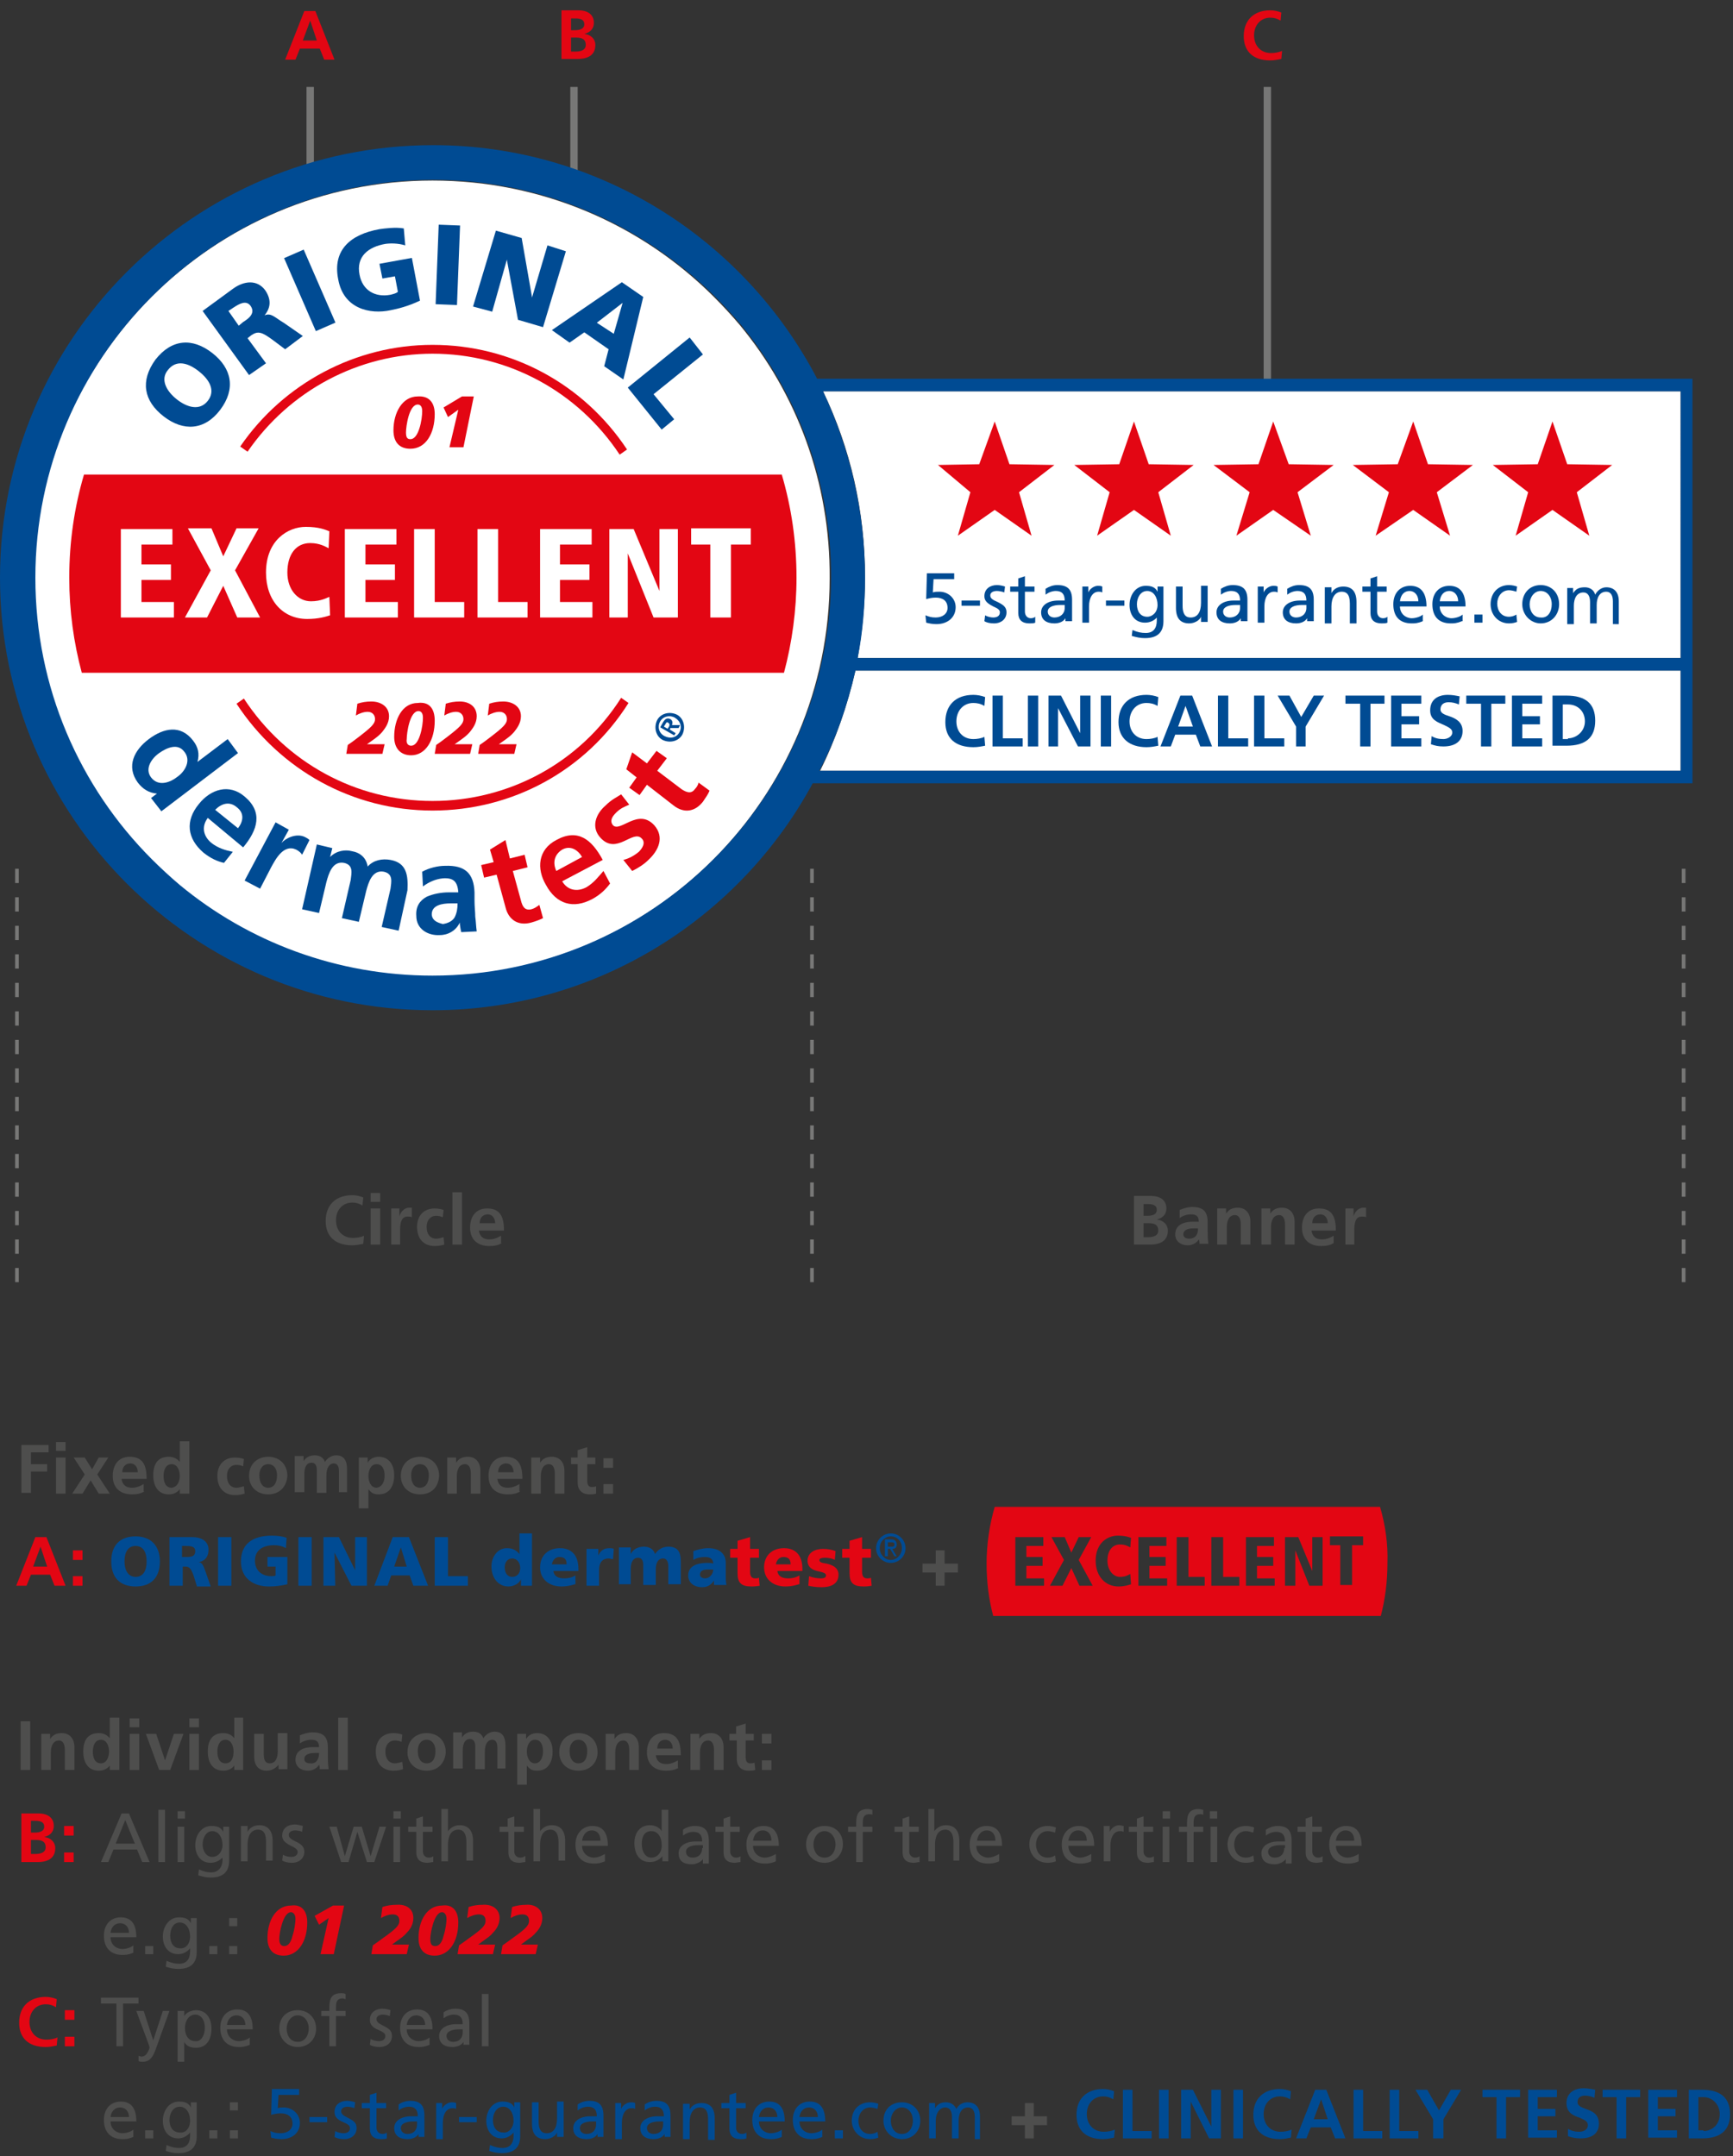 <svg xmlns="http://www.w3.org/2000/svg" xmlns:xlink="http://www.w3.org/1999/xlink" id="Ebene_1" x="0px" y="0px" viewBox="0 0 235.2 292.6" style="enable-background:new 0 0 235.2 292.6;" xml:space="preserve"><rect x="0" y="0" width="235.2" height="292.6" fill="#333333" stroke="none"/><style type="text/css">	.st0{fill:#4E4E4D;}	.st1{fill:#E30613;}	.st2{fill:#004B93;}	.st3{fill:none;stroke:#777776;}	.st4{fill:#FFFFFF;}	.st5{fill:none;stroke:#777776;stroke-width:0.5;stroke-dasharray:1.935,1.935;}			.st6{clip-path:url(#SVGID_00000102531829846030971020000014115156363739658648_);fill:url(#SVGID_00000027566349035452256460000015214791158525988247_);}	.st7{fill:#979FD1;}	.st8{clip-path:url(#SVGID_00000014605107572237662710000004639885593689136311_);fill:#FFFFFF;}	.st9{clip-path:url(#SVGID_00000014605107572237662710000004639885593689136311_);fill:#004B93;}	.st10{clip-path:url(#SVGID_00000014605107572237662710000004639885593689136311_);fill:#E30613;}	.st11{clip-path:url(#SVGID_00000018237805324810010010000015254121937932753542_);fill:#FFFFFF;}	.st12{clip-path:url(#SVGID_00000018237805324810010010000015254121937932753542_);fill:#004B93;}	.st13{clip-path:url(#SVGID_00000018237805324810010010000015254121937932753542_);fill:#E30613;}	.st14{fill:none;stroke:#141412;stroke-width:0.5;}	.st15{clip-path:url(#SVGID_00000036940052766840246640000000341227519541084805_);}	.st16{clip-path:url(#SVGID_00000043440422109571342170000011052802101631196308_);}	.st17{clip-path:url(#SVGID_00000102526386888520189800000000891664018147557302_);}	.st18{clip-path:url(#SVGID_00000041294883843262858070000005685776272591392411_);}	.st19{clip-path:url(#SVGID_00000106138019768539298740000018211118623402528437_);}	.st20{clip-path:url(#SVGID_00000129895612164282481600000003706885603307348623_);}	.st21{clip-path:url(#SVGID_00000092446298388278579620000013589793997615191206_);fill:#FFFFFF;}	.st22{clip-path:url(#SVGID_00000092446298388278579620000013589793997615191206_);fill:#004B93;}	.st23{clip-path:url(#SVGID_00000092446298388278579620000013589793997615191206_);fill:#E30613;}	.st24{fill:none;stroke:#777776;stroke-width:0.5;}	.st25{fill:none;stroke:#777776;stroke-width:0.5;stroke-dasharray:1.984,1.984;}	.st26{clip-path:url(#SVGID_00000072271578956768694990000009221425421648719500_);}	.st27{clip-path:url(#SVGID_00000057125035927100612680000001214300573039809424_);fill:#FFFFFF;}	.st28{clip-path:url(#SVGID_00000057125035927100612680000001214300573039809424_);fill:#004B93;}	.st29{clip-path:url(#SVGID_00000057125035927100612680000001214300573039809424_);fill:#E30613;}	.st30{clip-path:url(#SVGID_00000178883826256916680240000012549640506407124638_);}	.st31{clip-path:url(#SVGID_00000008843448005423779380000018221888513111044254_);fill:#FFFFFF;}	.st32{clip-path:url(#SVGID_00000008843448005423779380000018221888513111044254_);fill:#004B93;}	.st33{clip-path:url(#SVGID_00000008843448005423779380000018221888513111044254_);fill:#E30613;}	.st34{fill:none;stroke:#777776;stroke-width:0.5;stroke-dasharray:2.084,2.084;}			.st35{clip-path:url(#SVGID_00000170977086774991056510000013566529338596176575_);fill:url(#SVGID_00000008841138283293130890000001492029750875383995_);}</style><g>	<g>		<g>			<path class="st0" d="M2.9,202.7v-6.6h3.7v1H4.2v1.6h2.2v1H4.2v2.9H2.9z"></path>			<path class="st0" d="M7.6,196.9v-1.2h1.3v1.2H7.6z M7.6,202.7v-4.9h1.3v4.9H7.6z"></path>			<path class="st0" d="M13.4,202.7l-1.1-1.8l-1.1,1.8H9.8l1.7-2.6l-1.5-2.3h1.5l1,1.6l0.9-1.6h1.3l-1.5,2.3l1.7,2.6H13.4z"></path>			<path class="st0" d="M19.6,202.4c-0.5,0.3-1,0.4-1.7,0.4c-1.6,0-2.6-0.9-2.6-2.5c0-1.4,0.7-2.6,2.3-2.6c1.7,0,2.3,1,2.3,3h-3.4     c0.1,0.8,0.6,1.2,1.4,1.2c0.6,0,1.1-0.2,1.6-0.5V202.4z M18.7,199.8c0-0.7-0.4-1.2-1-1.2c-0.6,0-1.1,0.4-1.1,1.2H18.7z"></path>			<path class="st0" d="M24.4,202.7v-0.6h0c-0.4,0.5-0.9,0.7-1.5,0.7c-1.5,0-2.1-1.2-2.1-2.6c0-1.5,0.6-2.5,2.1-2.5     c0.6,0,1.1,0.2,1.5,0.7h0v-2.8h1.3v7.1H24.4z M24.4,200.3c0-0.7-0.3-1.6-1.1-1.6c-0.8,0-1.1,0.8-1.1,1.6c0,0.7,0.2,1.6,1.1,1.6     C24.1,201.8,24.4,201,24.4,200.3z"></path>			<path class="st0" d="M33.2,202.7c-0.4,0.1-0.7,0.2-1.3,0.2c-1.5,0-2.4-1-2.4-2.6c0-1.5,0.9-2.5,2.4-2.5c0.5,0,0.9,0.1,1.2,0.2     l-0.1,1c-0.2-0.1-0.5-0.2-0.9-0.2c-0.8,0-1.3,0.6-1.3,1.5c0,1,0.5,1.6,1.3,1.6c0.3,0,0.6-0.1,1-0.2L33.2,202.7z"></path>			<path class="st0" d="M36.4,202.8c-1.6,0-2.6-1.1-2.6-2.5c0-1.6,1.1-2.6,2.6-2.6s2.6,1,2.6,2.6C38.9,201.8,37.9,202.8,36.4,202.8z      M37.6,200.2c0-0.8-0.4-1.5-1.2-1.5c-0.8,0-1.2,0.7-1.2,1.5c0,1,0.4,1.7,1.2,1.7S37.6,201.2,37.6,200.2z"></path>			<path class="st0" d="M46,202.7v-3.1c0-0.7-0.3-1-0.7-1c-0.6,0-1,0.6-1,1.6v2.4H43v-3.1c0-0.7-0.3-1-0.7-1c-0.7,0-1,0.6-1,1.6v2.4     h-1.3v-4.9h1.2v0.7h0c0.3-0.5,0.8-0.8,1.5-0.8c0.7,0,1.2,0.3,1.4,0.9c0.3-0.5,0.9-0.9,1.5-0.9c1,0,1.5,0.6,1.5,1.9v3.1H46z"></path>			<path class="st0" d="M48.7,204.7v-6.9h1.2v0.7h0c0.3-0.5,0.8-0.8,1.5-0.8c1.4,0,2.1,1.1,2.1,2.5c0,1.4-0.6,2.6-2.1,2.6     c-0.7,0-1-0.2-1.4-0.7h0v2.6H48.7z M52.2,200.3c0-0.7-0.2-1.6-1.1-1.6c-0.8,0-1.1,0.9-1.1,1.6c0,0.7,0.3,1.6,1.1,1.6     C51.9,201.8,52.2,201,52.2,200.3z"></path>			<path class="st0" d="M57,202.8c-1.6,0-2.6-1.1-2.6-2.5c0-1.6,1.1-2.6,2.6-2.6s2.6,1,2.6,2.6C59.5,201.8,58.6,202.8,57,202.8z      M58.2,200.2c0-0.8-0.4-1.5-1.2-1.5c-0.8,0-1.2,0.7-1.2,1.5c0,1,0.4,1.7,1.2,1.7S58.2,201.2,58.2,200.2z"></path>			<path class="st0" d="M63.9,202.7V200c0-0.7-0.2-1.3-0.8-1.3c-0.8,0-1.1,0.8-1.1,1.6v2.4h-1.3v-4.9h1.2v0.7h0     c0.4-0.6,0.9-0.8,1.6-0.8c1.1,0,1.7,0.8,1.7,1.9v3.1H63.9z"></path>			<path class="st0" d="M70.6,202.4c-0.5,0.3-1,0.4-1.7,0.4c-1.6,0-2.6-0.9-2.6-2.5c0-1.4,0.7-2.6,2.3-2.6c1.7,0,2.3,1,2.3,3h-3.4     c0.1,0.8,0.6,1.2,1.4,1.2c0.6,0,1.1-0.2,1.6-0.5V202.4z M69.7,199.8c0-0.7-0.4-1.2-1-1.2c-0.6,0-1.1,0.4-1.1,1.2H69.7z"></path>			<path class="st0" d="M75.3,202.7V200c0-0.7-0.2-1.3-0.8-1.3c-0.8,0-1.1,0.8-1.1,1.6v2.4h-1.3v-4.9h1.2v0.7h0     c0.4-0.6,0.9-0.8,1.6-0.8c1.1,0,1.7,0.8,1.7,1.9v3.1H75.3z"></path>			<path class="st0" d="M80.9,202.7c-0.3,0.1-0.6,0.1-0.9,0.1c-1,0-1.6-0.6-1.6-1.6v-2.5h-0.9v-0.9h0.9v-1l1.3-0.4v1.4h1.1v0.9h-1.1     v2.3c0,0.5,0.2,0.8,0.6,0.8c0.2,0,0.4,0,0.6-0.1L80.9,202.7z"></path>			<path class="st0" d="M81.9,199.2v-1.3h1.3v1.3H81.9z M81.9,202.7v-1.3h1.3v1.3H81.9z"></path>		</g>		<g>			<path class="st1" d="M7.4,215.2l-0.6-1.5H4.2l-0.6,1.5H2.2l2.6-6.6h1.5l2.6,6.6H7.4z M5.5,209.9L5.5,209.9l-1,2.7h1.9L5.5,209.9z     "></path>			<path class="st1" d="M9.9,211.7v-1.3h1.3v1.3H9.9z M9.9,215.2v-1.3h1.3v1.3H9.9z"></path>		</g>		<g>			<path class="st2" d="M15.1,211.9c0-2.2,1.2-3.4,3.3-3.4c2.1,0,3.3,1.3,3.3,3.4c0,2.2-1.2,3.4-3.3,3.4     C16.3,215.3,15.1,214.1,15.1,211.9z M19.9,211.9c0-1.3-0.5-2.1-1.5-2.1c-1,0-1.5,0.8-1.5,2.1c0,1.2,0.5,2.1,1.5,2.1     C19.4,214,19.9,213.2,19.9,211.9z"></path>			<path class="st2" d="M26.7,215.2l-0.4-1.3c-0.4-1.2-0.7-1.3-1.2-1.3h-0.3v2.6h-1.8v-6.6h3.1c1.3,0,2.2,0.6,2.2,1.7     c0,0.9-0.4,1.5-1.3,1.7v0c0.5,0.1,0.6,0.5,0.9,1.3l0.7,2H26.7z M25.3,211.3c0.7,0,1.2-0.1,1.2-0.8c0-0.6-0.5-0.7-1.3-0.7h-0.5     v1.5H25.3z"></path>			<path class="st2" d="M29.6,215.2v-6.6h1.8v6.6H29.6z"></path>			<path class="st2" d="M37.3,212.6h-1v-1.3H39v3.7c-0.9,0.2-1.6,0.3-2.5,0.3c-2.1,0-3.8-1.1-3.8-3.4c0-2.3,1.5-3.5,4.2-3.5     c0.7,0,1.5,0.1,2,0.3l-0.1,1.4c-0.5-0.3-1.1-0.4-1.6-0.4c-1.7,0-2.6,0.8-2.6,2.1c0,1.3,0.9,2.1,2.2,2.1c0.2,0,0.5,0,0.6-0.1     V212.6z"></path>			<path class="st2" d="M40.5,215.2v-6.6h1.8v6.6H40.5z"></path>			<path class="st2" d="M47.7,215.2l-2.3-4.5h0l0.1,4.5h-1.6v-6.6H46l2.2,4.5h0l0-4.5h1.6v6.6H47.7z"></path>			<path class="st2" d="M56.1,215.2l-0.5-1.4h-2.5l-0.5,1.4h-1.8l2.5-6.6h2.2l2.6,6.6H56.1z M54.4,210L54.4,210l-0.9,2.6h1.7     L54.4,210z"></path>			<path class="st2" d="M59,215.2v-6.6h1.8v5.3h2.7v1.3H59z"></path>		</g>		<g>			<path class="st2" d="M70.7,215.2v-0.9h0c-0.2,0.6-1,1-1.7,1c-1.4,0-2.3-1.2-2.3-2.7c0-1.3,0.8-2.5,2.1-2.5c0.8,0,1.3,0.3,1.7,0.8     h0v-2.8h1.7v7.1H70.7z M70.6,212.8c0-0.7-0.4-1.3-1.1-1.3c-0.6,0-1,0.5-1,1.2c0,0.8,0.4,1.3,1,1.3     C70.2,214,70.6,213.5,70.6,212.8z"></path>			<path class="st2" d="M78,215c-0.6,0.2-1.2,0.3-1.8,0.3c-1.7,0-2.9-1-2.9-2.6c0-1.6,1.1-2.6,2.7-2.6c1.5,0,2.5,0.9,2.5,2.8v0.3     h-3.4c0.1,0.7,0.6,1,1.5,1c0.5,0,1-0.1,1.5-0.4V215z M76.9,212.3c0-0.7-0.3-1-1-1c-0.5,0-0.9,0.4-1,1H76.9z"></path>			<path class="st2" d="M79.6,215.2v-5h1.6v0.9h0c0.3-0.7,0.8-1,1.5-1c0.2,0,0.4,0,0.6,0.1l-0.1,1.4c-0.2,0-0.3-0.1-0.6-0.1     c-0.8,0-1.3,0.5-1.3,1.6v2.1H79.6z"></path>			<path class="st2" d="M90.7,215.2v-2.7c0-0.5-0.2-1-0.7-1c-0.7,0-1,0.6-1,1.5v2.1h-1.7v-2.7c0-0.6-0.2-1-0.7-1c-0.6,0-1,0.5-1,1.5     v2.1H84v-5h1.6v0.9h0c0.3-0.6,0.9-1,1.8-1c0.7,0,1.3,0.3,1.5,1c0.4-0.6,1-1,1.8-1c1.3,0,1.7,0.7,1.7,2.1v3H90.7z"></path>			<path class="st2" d="M96.9,215.2l0-0.3c0-0.1,0-0.3,0-0.4h0c-0.4,0.6-0.9,0.9-1.6,0.9c-1.1,0-1.9-0.6-1.9-1.6     c0-1.1,0.9-1.7,2.6-1.7c0.3,0,0.6,0,0.8,0.1c0-0.6-0.4-0.9-1.1-0.9c-0.6,0-1.1,0.1-1.6,0.4l0-1.2c0.6-0.2,1.3-0.4,2-0.4     c1.6,0,2.4,0.8,2.4,2v1.9c0,0.2,0,0.7,0.1,1.1H96.9z M96,213c-0.6,0-1,0.2-1,0.7c0,0.3,0.3,0.5,0.7,0.5c0.6,0,1.1-0.6,1.1-1.2     C96.6,213,96.3,213,96,213z"></path>		</g>		<g>			<path class="st1" d="M103.1,215.2c-0.6,0.1-0.9,0.1-1.1,0.1c-1.4,0-1.9-0.5-1.9-1.8v-2.1h-1v-1.2h1v-1.1l1.7-0.5v1.6h1.2v1.2     h-1.2v1.9c0,0.6,0.2,0.9,0.7,0.9c0.2,0,0.4,0,0.5-0.1L103.1,215.2z"></path>			<path class="st1" d="M108.4,215c-0.6,0.2-1.2,0.3-1.8,0.3c-1.7,0-2.9-1-2.9-2.6c0-1.6,1.1-2.6,2.7-2.6c1.5,0,2.5,0.9,2.5,2.8v0.3     h-3.4c0.1,0.7,0.6,1,1.5,1c0.5,0,1-0.1,1.5-0.4V215z M107.3,212.3c0-0.7-0.3-1-1-1c-0.5,0-0.9,0.4-1,1H107.3z"></path>			<path class="st1" d="M109.8,213.9c0.5,0.2,1.1,0.3,1.6,0.3c0.6,0,0.7-0.2,0.7-0.4c0-0.3-0.3-0.4-1.2-0.6c-1.2-0.3-1.3-1-1.3-1.4     c0-1.1,1-1.6,2.1-1.6c0.6,0,1.2,0.1,1.7,0.3l-0.1,1.2c-0.3-0.2-0.9-0.3-1.3-0.3c-0.5,0-0.8,0.1-0.8,0.3c0,0.3,0.3,0.4,1,0.5     c1.3,0.3,1.6,0.9,1.6,1.5c0,1.1-0.8,1.7-2.3,1.7c-0.8,0-1.3-0.1-1.8-0.2L109.8,213.9z"></path>			<path class="st1" d="M118.3,215.2c-0.6,0.1-0.9,0.1-1.1,0.1c-1.4,0-1.9-0.5-1.9-1.8v-2.1h-1v-1.2h1v-1.1l1.7-0.5v1.6h1.2v1.2H117     v1.9c0,0.6,0.2,0.9,0.7,0.9c0.2,0,0.4,0,0.5-0.1L118.3,215.2z"></path>		</g>		<g>			<path class="st2" d="M118.9,210.1c0-1.1,0.9-2,2-2c1.1,0,2,0.9,2,2s-0.9,2-2,2C119.8,212.1,118.9,211.2,118.9,210.1z      M122.4,210.1c0-0.9-0.6-1.6-1.5-1.6c-0.8,0-1.5,0.7-1.5,1.6c0,0.9,0.7,1.6,1.5,1.6S122.4,211,122.4,210.1z M121.4,211.2l-0.6-1     h-0.3v1h-0.4v-2.3h0.8c0.5,0,0.8,0.2,0.8,0.7c0,0.3-0.1,0.6-0.6,0.6l0.6,1H121.4z M121,209.9c0.3,0,0.4-0.1,0.4-0.3     c0-0.2-0.1-0.3-0.5-0.3h-0.4v0.6H121z"></path>		</g>		<g>			<path class="st0" d="M127,215.2v-1.8h-1.8v-1.2h1.8v-1.8h1.2v1.8h1.8v1.2h-1.8v1.8H127z"></path>		</g>		<g>			<path class="st0" d="M2.8,240.2v-6.6h1.3v6.6H2.8z"></path>			<path class="st0" d="M8.8,240.2v-2.7c0-0.7-0.2-1.3-0.8-1.3c-0.8,0-1.1,0.8-1.1,1.6v2.4H5.6v-4.9h1.2v0.7h0     c0.4-0.6,0.9-0.8,1.6-0.8c1.1,0,1.7,0.8,1.7,1.9v3.1H8.8z"></path>			<path class="st0" d="M14.9,240.2v-0.6h0c-0.4,0.5-0.9,0.7-1.5,0.7c-1.5,0-2.1-1.2-2.1-2.6c0-1.5,0.6-2.5,2.1-2.5     c0.6,0,1.1,0.2,1.5,0.7h0v-2.8h1.3v7.1H14.9z M14.8,237.7c0-0.7-0.3-1.6-1.1-1.6c-0.8,0-1.1,0.8-1.1,1.6c0,0.7,0.2,1.6,1.1,1.6     C14.5,239.3,14.8,238.4,14.8,237.7z"></path>			<path class="st0" d="M17.6,234.4v-1.2h1.3v1.2H17.6z M17.6,240.2v-4.9h1.3v4.9H17.6z"></path>			<path class="st0" d="M21.6,240.2l-1.8-4.9h1.4l1.2,3.6h0l1.2-3.6h1.3l-1.8,4.9H21.6z"></path>			<path class="st0" d="M25.7,234.4v-1.2H27v1.2H25.7z M25.7,240.2v-4.9H27v4.9H25.7z"></path>			<path class="st0" d="M31.8,240.2v-0.6h0c-0.4,0.5-0.9,0.7-1.5,0.7c-1.5,0-2.1-1.2-2.1-2.6c0-1.5,0.6-2.5,2.1-2.5     c0.6,0,1.1,0.2,1.5,0.7h0v-2.8H33v7.1H31.8z M31.7,237.7c0-0.7-0.3-1.6-1.1-1.6c-0.8,0-1.1,0.8-1.1,1.6c0,0.7,0.2,1.6,1.1,1.6     C31.5,239.3,31.7,238.4,31.7,237.7z"></path>			<path class="st0" d="M37.8,240.2v-0.7h0c-0.4,0.5-1,0.8-1.6,0.8c-1.1,0-1.7-0.7-1.7-1.9v-3.1h1.3v2.8c0,1,0.4,1.2,0.8,1.2     c0.8,0,1.1-0.7,1.1-1.7v-2.4H39v4.9H37.8z"></path>			<path class="st0" d="M43.4,240.2c0-0.2,0-0.5-0.1-0.7h0c-0.3,0.5-0.9,0.8-1.5,0.8c-0.9,0-1.7-0.5-1.7-1.5c0-0.8,0.5-1.7,2.4-1.7     h0.8v0c0-0.8-0.4-1-1.1-1c-0.5,0-1.1,0.2-1.5,0.5l0-1.1c0.5-0.2,1.1-0.4,1.7-0.4c1.5,0,2.1,0.6,2.1,2.1v1c0,0.3,0,1.3,0.1,1.9     H43.4z M43.3,237.9h-0.6c-0.9,0-1.4,0.3-1.4,0.8c0,0.4,0.3,0.6,0.8,0.6C42.7,239.4,43.3,239,43.3,237.9L43.3,237.9z"></path>			<path class="st0" d="M45.9,240.2v-7.1h1.3v7.1H45.9z"></path>			<path class="st0" d="M54.7,240.1c-0.4,0.1-0.7,0.2-1.3,0.2c-1.5,0-2.4-1-2.4-2.6c0-1.5,0.9-2.5,2.4-2.5c0.5,0,0.9,0.1,1.2,0.2     l-0.1,1c-0.2-0.1-0.5-0.2-0.9-0.2c-0.8,0-1.3,0.6-1.3,1.5c0,1,0.5,1.6,1.3,1.6c0.3,0,0.6-0.1,1-0.2L54.7,240.1z"></path>			<path class="st0" d="M57.9,240.3c-1.6,0-2.6-1.1-2.6-2.5c0-1.6,1.1-2.6,2.6-2.6s2.6,1,2.6,2.6C60.4,239.2,59.5,240.3,57.9,240.3z      M59.1,237.6c0-0.8-0.4-1.5-1.2-1.5c-0.8,0-1.2,0.7-1.2,1.5c0,1,0.4,1.7,1.2,1.7S59.1,238.7,59.1,237.6z"></path>			<path class="st0" d="M67.5,240.2v-3.1c0-0.7-0.3-1-0.7-1c-0.6,0-1,0.6-1,1.6v2.4h-1.3v-3.1c0-0.7-0.3-1-0.7-1c-0.7,0-1,0.6-1,1.6     v2.4h-1.3v-4.9h1.2v0.7h0c0.3-0.5,0.8-0.8,1.5-0.8c0.7,0,1.2,0.3,1.4,0.9c0.3-0.5,0.9-0.9,1.5-0.9c1,0,1.5,0.6,1.5,1.9v3.1H67.5z     "></path>			<path class="st0" d="M70.2,242.2v-6.9h1.2v0.7h0c0.3-0.5,0.8-0.8,1.5-0.8c1.4,0,2.1,1.1,2.1,2.5c0,1.4-0.6,2.6-2.1,2.6     c-0.7,0-1-0.2-1.4-0.7h0v2.6H70.2z M73.7,237.7c0-0.7-0.2-1.6-1.1-1.6c-0.8,0-1.1,0.9-1.1,1.6c0,0.7,0.3,1.6,1.1,1.6     C73.4,239.3,73.7,238.4,73.7,237.7z"></path>			<path class="st0" d="M78.5,240.3c-1.6,0-2.6-1.1-2.6-2.5c0-1.6,1.1-2.6,2.6-2.6s2.6,1,2.6,2.6C81.1,239.2,80.1,240.3,78.5,240.3z      M79.7,237.6c0-0.8-0.4-1.5-1.2-1.5c-0.8,0-1.2,0.7-1.2,1.5c0,1,0.4,1.7,1.2,1.7S79.7,238.7,79.7,237.6z"></path>			<path class="st0" d="M85.4,240.2v-2.7c0-0.7-0.2-1.3-0.8-1.3c-0.8,0-1.1,0.8-1.1,1.6v2.4h-1.3v-4.9h1.2v0.7h0     c0.4-0.6,0.9-0.8,1.6-0.8c1.1,0,1.7,0.8,1.7,1.9v3.1H85.4z"></path>			<path class="st0" d="M92.1,239.9c-0.5,0.3-1,0.4-1.7,0.4c-1.6,0-2.6-0.9-2.6-2.5c0-1.4,0.7-2.6,2.3-2.6c1.7,0,2.3,1,2.3,3h-3.4     c0.1,0.8,0.6,1.2,1.4,1.2c0.6,0,1.1-0.2,1.6-0.5V239.9z M91.3,237.3c0-0.7-0.4-1.2-1-1.2c-0.6,0-1.1,0.4-1.1,1.2H91.3z"></path>			<path class="st0" d="M96.9,240.2v-2.7c0-0.7-0.2-1.3-0.8-1.3c-0.8,0-1.1,0.8-1.1,1.6v2.4h-1.3v-4.9h1.2v0.7h0     c0.4-0.6,0.9-0.8,1.6-0.8c1.1,0,1.7,0.8,1.7,1.9v3.1H96.9z"></path>			<path class="st0" d="M102.5,240.2c-0.3,0.1-0.6,0.1-0.9,0.1c-1,0-1.6-0.6-1.6-1.6v-2.5H99v-0.9h0.9v-1l1.3-0.4v1.4h1.1v0.9h-1.1     v2.3c0,0.5,0.2,0.8,0.6,0.8c0.2,0,0.4,0,0.6-0.1L102.5,240.2z"></path>			<path class="st0" d="M103.4,236.6v-1.3h1.3v1.3H103.4z M103.4,240.2v-1.3h1.3v1.3H103.4z"></path>		</g>		<g>			<path class="st1" d="M2.9,252.7v-6.6h2.3c1.3,0,2.1,0.6,2.1,1.7c0,0.8-0.5,1.3-1.3,1.5v0c0.9,0.1,1.5,0.7,1.5,1.5     c0,1.3-0.9,1.9-2.4,1.9H2.9z M4.7,248.7c0.9,0,1.3-0.3,1.3-0.8c0-0.5-0.3-0.8-1.2-0.8H4.2v1.6H4.7z M4.8,251.6     c0.9,0,1.4-0.3,1.4-0.9c0-0.7-0.4-1-1.3-1H4.2v1.9H4.8z"></path>			<path class="st1" d="M8.7,249.1v-1.3h1.3v1.3H8.7z M8.7,252.7v-1.3h1.3v1.3H8.7z"></path>		</g>		<g>			<path class="st0" d="M18.1,265c-0.7,0.3-1.1,0.3-1.5,0.3c-1.6,0-2.5-1-2.5-2.6c0-1.5,0.9-2.5,2.3-2.5c1.4,0,2.1,0.9,2.1,2.7H15     c0,1,0.8,1.6,1.6,1.6c0.5,0,1.2-0.2,1.5-0.5V265z M17.5,262.3c0-0.8-0.5-1.3-1.2-1.3c-0.7,0-1.2,0.5-1.3,1.3H17.5z"></path>			<path class="st0" d="M19.7,265.2v-1.1h1.1v1.1H19.7z"></path>			<path class="st0" d="M25.8,264.4L25.8,264.4c-0.4,0.5-1,0.8-1.6,0.8c-1.4,0-2.1-1.1-2.1-2.4c0-1.3,0.8-2.6,2.2-2.6     c0.8,0,1.3,0.2,1.6,0.8h0v-0.7h0.8v4.6c0,1.5-0.8,2.3-2.5,2.3c-0.6,0-1.1-0.1-1.7-0.3l0.1-0.8c0.7,0.3,1.2,0.4,1.7,0.4     c1,0,1.5-0.6,1.5-1.7V264.4z M25.8,262.8c0-1-0.5-1.9-1.4-1.9c-0.9,0-1.3,0.9-1.3,1.8c0,1,0.5,1.7,1.3,1.7     C25.2,264.5,25.8,263.8,25.8,262.8z"></path>			<path class="st0" d="M28.4,265.2v-1.1h1.1v1.1H28.4z"></path>			<path class="st0" d="M31.1,261.4v-1.1h1.1v1.1H31.1z M31.1,265.2v-1.1h1.1v1.1H31.1z"></path>		</g>		<g>			<path class="st1" d="M41.7,260.9c0,2.5-1.2,4.5-3.2,4.5c-1.4,0-2.2-0.8-2.2-2.4c0-2.3,1.1-4.4,3.2-4.4     C40.9,258.4,41.7,259.3,41.7,260.9z M38.6,264.1c0.5,0,0.9-0.5,1.1-1.4c0.3-0.9,0.4-1.9,0.4-2.3c0-0.7-0.4-0.9-0.6-0.9     c-1.1,0-1.6,2.9-1.6,3.6C37.9,263.9,38.2,264.1,38.6,264.1z"></path>			<path class="st1" d="M46.7,258.6l-1.4,6.6h-1.8l1.1-4.9l-1.3,0.9l-0.6-1.2l2.5-1.4H46.7z"></path>			<path class="st1" d="M56.1,260.3c0,1-0.6,1.7-0.9,2c-0.5,0.6-1.1,0.9-2,1.6v0h2.3l-0.3,1.3h-4.8l0.2-1.2c0.3-0.2,1-0.7,1.4-1     c1.7-1.2,2.2-1.7,2.2-2.3c0-0.6-0.3-0.9-0.9-0.9c-0.5,0-1.1,0.2-1.6,0.5l0.2-1.5c0.6-0.2,1.2-0.3,1.9-0.3     C55.1,258.4,56.1,259,56.1,260.3z"></path>			<path class="st1" d="M62.2,260.9c0,2.5-1.2,4.5-3.2,4.5c-1.4,0-2.2-0.8-2.2-2.4c0-2.3,1.1-4.4,3.2-4.4     C61.4,258.4,62.2,259.3,62.2,260.9z M59.1,264.1c0.5,0,0.9-0.5,1.1-1.4c0.3-0.9,0.4-1.9,0.4-2.3c0-0.7-0.4-0.9-0.6-0.9     c-1.1,0-1.6,2.9-1.6,3.6C58.4,263.9,58.6,264.1,59.1,264.1z"></path>			<path class="st1" d="M67.8,260.3c0,1-0.6,1.7-0.9,2c-0.5,0.6-1.1,0.9-2,1.6v0h2.3l-0.3,1.3h-4.8l0.2-1.2c0.3-0.2,1-0.7,1.4-1     c1.7-1.2,2.2-1.7,2.2-2.3c0-0.6-0.3-0.9-0.9-0.9c-0.5,0-1.1,0.2-1.6,0.5l0.2-1.5c0.6-0.2,1.2-0.3,1.9-0.3     C66.7,258.4,67.8,259,67.8,260.3z"></path>			<path class="st1" d="M73.6,260.3c0,1-0.6,1.7-0.9,2c-0.5,0.6-1.1,0.9-2,1.6v0H73l-0.3,1.3H68l0.2-1.2c0.3-0.2,1-0.7,1.4-1     c1.7-1.2,2.2-1.7,2.2-2.3c0-0.6-0.3-0.9-0.9-0.9c-0.5,0-1.1,0.2-1.6,0.5l0.2-1.5c0.6-0.2,1.2-0.3,1.9-0.3     C72.5,258.4,73.6,259,73.6,260.3z"></path>		</g>		<g>			<path class="st1" d="M7.7,277.6c-0.5,0.1-1,0.2-1.5,0.2c-2.3,0-3.6-1.2-3.6-3.3c0-2.2,1.4-3.5,3.6-3.5c0.5,0,1,0.1,1.5,0.3     l-0.1,1.1c-0.5-0.3-0.9-0.4-1.4-0.4c-1.3,0-2.2,1-2.2,2.4c0,1.4,0.9,2.4,2.3,2.4c0.5,0,1.1-0.1,1.5-0.3L7.7,277.6z"></path>			<path class="st1" d="M8.8,274.1v-1.3h1.3v1.3H8.8z M8.8,277.7v-1.3h1.3v1.3H8.8z"></path>		</g>		<g>			<path class="st0" d="M15.8,277.7v-5.8h-2.1v-0.8h5.1v0.8h-2.1v5.8H15.8z"></path>			<path class="st0" d="M18.8,279c0.1,0,0.3,0.1,0.4,0.1c0.6,0,0.9-0.6,1.1-1.2c0-0.1-0.1-0.3-0.1-0.4l-1.7-4.6h1l1.3,4h0l1.3-4H23     l-1.9,5.3c-0.3,0.8-0.7,1.6-1.7,1.6c-0.3,0-0.4,0-0.6-0.1L18.8,279z"></path>			<path class="st0" d="M24.1,279.7v-6.8H25v0.7h0c0.3-0.5,1-0.8,1.6-0.8c1.4,0,2.1,1.1,2.1,2.5c0,1.4-0.6,2.6-2.1,2.6     c-0.7,0-1.3-0.2-1.6-0.8h0v2.7H24.1z M27.8,275.2c0-1.2-0.6-1.8-1.3-1.8c-0.9,0-1.4,0.9-1.4,1.8c0,0.9,0.4,1.8,1.4,1.8     C27.3,277.1,27.8,276.2,27.8,275.2z"></path>			<path class="st0" d="M33.9,277.5c-0.7,0.3-1.1,0.3-1.5,0.3c-1.6,0-2.5-1-2.5-2.6c0-1.5,0.9-2.5,2.3-2.5c1.4,0,2.1,0.9,2.1,2.7     h-3.5c0,1,0.8,1.6,1.6,1.6c0.5,0,1.2-0.2,1.5-0.5V277.5z M33.3,274.8c0-0.8-0.5-1.3-1.2-1.3c-0.7,0-1.2,0.5-1.3,1.3H33.3z"></path>			<path class="st0" d="M37.9,275.3c0-1.5,1-2.5,2.5-2.5c1.4,0,2.5,1,2.5,2.5c0,1.4-1,2.5-2.5,2.5C39,277.8,37.9,276.7,37.9,275.3z      M41.9,275.3c0-1-0.6-1.8-1.5-1.8c-0.9,0-1.5,0.9-1.5,1.8c0,0.9,0.5,1.8,1.5,1.8C41.4,277.1,41.9,276.2,41.9,275.3z"></path>			<path class="st0" d="M44.7,277.7v-4.1h-1.1v-0.7h1.1v-0.5c0-1.3,0.4-1.9,1.6-1.9c0.2,0,0.4,0,0.6,0.1l0,0.7     c-0.1,0-0.3-0.1-0.4-0.1c-0.6,0-0.9,0.3-0.9,1.1v0.6h1.3v0.7h-1.3v4.1H44.7z"></path>			<path class="st0" d="M50.3,276.7c0.3,0.2,0.8,0.3,1.1,0.3c0.5,0,0.9-0.2,0.9-0.7c0-0.3-0.2-0.5-0.9-0.8c-1-0.4-1.2-0.9-1.2-1.4     c0-1,0.8-1.5,1.7-1.5c0.4,0,0.8,0.1,1.1,0.2l-0.1,0.8c-0.2-0.1-0.7-0.2-0.9-0.2c-0.5,0-0.9,0.2-0.9,0.6c0,0.4,0.3,0.6,0.9,0.9     c0.8,0.4,1.2,0.7,1.2,1.4c0,0.9-0.7,1.5-1.7,1.5c-0.5,0-1-0.1-1.3-0.3L50.3,276.7z"></path>			<path class="st0" d="M58.3,277.5c-0.7,0.3-1.1,0.3-1.5,0.3c-1.6,0-2.5-1-2.5-2.6c0-1.5,0.9-2.5,2.3-2.5c1.4,0,2.1,0.9,2.1,2.7     h-3.5c0,1,0.8,1.6,1.6,1.6c0.5,0,1.2-0.2,1.5-0.5V277.5z M57.7,274.8c0-0.8-0.5-1.3-1.2-1.3c-0.7,0-1.2,0.5-1.3,1.3H57.7z"></path>			<path class="st0" d="M62.9,277.7v-0.6h0c-0.3,0.5-0.9,0.7-1.5,0.7c-1.1,0-1.8-0.5-1.8-1.5c0-1,1-1.6,2.3-1.6c0.4,0,0.7,0,0.9,0     c0-0.9-0.4-1.3-1.2-1.3c-0.5,0-1,0.2-1.4,0.5l0-0.8c0.4-0.3,1-0.5,1.6-0.5c1.3,0,1.9,0.6,1.9,2v2.1c0,0.3,0,0.6,0,0.8H62.9z      M62.9,275.4c0,0-0.4,0-0.6,0c-1,0-1.7,0.3-1.7,0.9c0,0.5,0.4,0.8,0.9,0.8c0.8,0,1.3-0.5,1.3-1.3V275.4z"></path>			<path class="st0" d="M65.4,277.7v-7.1h0.9v7.1H65.4z"></path>		</g>		<g>			<path class="st0" d="M18.1,290c-0.7,0.3-1.1,0.3-1.5,0.3c-1.6,0-2.5-1-2.5-2.6c0-1.5,0.9-2.5,2.3-2.5c1.4,0,2.1,0.9,2.1,2.7H15     c0,1,0.8,1.6,1.6,1.6c0.5,0,1.2-0.2,1.5-0.5V290z M17.5,287.3c0-0.8-0.5-1.3-1.2-1.3c-0.7,0-1.2,0.5-1.3,1.3H17.5z"></path>			<path class="st0" d="M19.7,290.2v-1.1h1.1v1.1H19.7z"></path>			<path class="st0" d="M25.8,289.4L25.8,289.4c-0.4,0.5-1,0.8-1.6,0.8c-1.4,0-2.1-1.1-2.1-2.4c0-1.3,0.8-2.6,2.2-2.6     c0.8,0,1.3,0.2,1.6,0.8h0v-0.7h0.8v4.6c0,1.5-0.8,2.3-2.5,2.3c-0.6,0-1.1-0.1-1.7-0.3l0.1-0.8c0.7,0.3,1.2,0.4,1.7,0.4     c1,0,1.5-0.6,1.5-1.7V289.4z M25.8,287.8c0-1-0.5-1.9-1.4-1.9c-0.9,0-1.4,0.9-1.4,1.8c0,1,0.5,1.7,1.4,1.7     C25.2,289.5,25.8,288.8,25.8,287.8z"></path>			<path class="st0" d="M28.4,290.2v-1.1h1.1v1.1H28.4z"></path>			<path class="st0" d="M31.2,286.4v-1.1h1.1v1.1H31.2z M31.2,290.2v-1.1h1.1v1.1H31.2z"></path>		</g>		<g>			<path class="st2" d="M36.7,289.2c0.4,0.2,0.8,0.3,1.4,0.3c0.9,0,1.6-0.5,1.6-1.3c0-1-0.7-1.4-1.6-1.4c-0.5,0-0.9,0.1-1.3,0.2     l0.1-3.5h3.7v0.8h-2.8l-0.1,1.8c0.3-0.1,0.5-0.1,0.8-0.1c1.2,0,2.2,0.9,2.2,2.1c0,1.4-1.1,2.2-2.5,2.2c-0.6,0-1-0.1-1.4-0.2     L36.7,289.2z"></path>			<path class="st2" d="M42,288v-0.7h2.4v0.7H42z"></path>			<path class="st2" d="M45.5,289.2c0.3,0.2,0.8,0.3,1.1,0.3c0.5,0,0.9-0.2,0.9-0.7c0-0.3-0.2-0.5-0.9-0.8c-1-0.4-1.2-0.9-1.2-1.4     c0-1,0.8-1.5,1.7-1.5c0.4,0,0.8,0.1,1.1,0.2l-0.1,0.8c-0.2-0.1-0.7-0.2-0.9-0.2c-0.5,0-0.9,0.2-0.9,0.6c0,0.4,0.3,0.6,0.9,0.9     c0.8,0.4,1.2,0.7,1.2,1.4c0,0.9-0.7,1.5-1.7,1.5c-0.5,0-1-0.1-1.3-0.3L45.5,289.2z"></path>			<path class="st2" d="M52.5,290.2c-0.2,0.1-0.5,0.1-0.8,0.1c-1,0-1.5-0.5-1.5-1.4v-2.8h-1.1v-0.7h1.1v-1.1l0.9-0.3v1.4h1.3v0.7     h-1.3v2.7c0,0.4,0.3,0.8,0.8,0.8c0.3,0,0.5-0.1,0.6-0.2V290.2z"></path>			<path class="st2" d="M56.8,290.2v-0.6h0c-0.3,0.5-0.9,0.7-1.5,0.7c-1.1,0-1.8-0.5-1.8-1.5c0-1,1-1.6,2.3-1.6c0.4,0,0.7,0,0.9,0     c0-0.9-0.4-1.3-1.2-1.3c-0.5,0-1,0.2-1.4,0.5l0-0.8c0.4-0.3,1-0.5,1.6-0.5c1.3,0,1.9,0.6,1.9,2v2.1c0,0.3,0,0.6,0,0.8H56.8z      M56.7,287.9c0,0-0.4,0-0.6,0c-1,0-1.7,0.3-1.7,0.9c0,0.5,0.4,0.8,0.9,0.8c0.8,0,1.3-0.5,1.3-1.3V287.9z"></path>			<path class="st2" d="M59.2,290.2v-4.8H60v0.8h0c0.2-0.5,0.8-0.9,1.3-0.9c0.2,0,0.4,0,0.6,0.1v0.8c-0.2-0.1-0.3-0.1-0.5-0.1     c-0.8,0-1.3,0.8-1.3,2v2.2H59.2z"></path>			<path class="st2" d="M62.3,288v-0.7h2.4v0.7H62.3z"></path>			<path class="st2" d="M69.7,289.4L69.7,289.4c-0.4,0.5-1,0.8-1.6,0.8c-1.4,0-2.1-1.1-2.1-2.4c0-1.3,0.8-2.6,2.2-2.6     c0.8,0,1.3,0.2,1.6,0.8h0v-0.7h0.8v4.6c0,1.5-0.8,2.3-2.5,2.3c-0.6,0-1.1-0.1-1.7-0.3l0.1-0.8c0.7,0.3,1.2,0.4,1.7,0.4     c1,0,1.5-0.6,1.5-1.7V289.4z M69.7,287.8c0-1-0.5-1.9-1.4-1.9c-0.9,0-1.4,0.9-1.4,1.8c0,1,0.5,1.7,1.4,1.7     C69,289.5,69.7,288.8,69.7,287.8z"></path>			<path class="st2" d="M75.6,290.2v-0.8h0c-0.2,0.5-0.9,0.9-1.6,0.9c-1.2,0-1.8-0.7-1.8-2.1v-2.9h0.9v2.6c0,1.5,0.7,1.6,1.1,1.6     c0.9,0,1.4-0.7,1.4-2v-2.3h0.9v4.8H75.6z"></path>			<path class="st2" d="M81.1,290.2v-0.6h0c-0.3,0.5-0.9,0.7-1.5,0.7c-1.1,0-1.8-0.5-1.8-1.5c0-1,1-1.6,2.3-1.6c0.4,0,0.7,0,0.9,0     c0-0.9-0.4-1.3-1.2-1.3c-0.5,0-1,0.2-1.4,0.5l0-0.8c0.4-0.3,1-0.5,1.6-0.5c1.3,0,1.9,0.6,1.9,2v2.1c0,0.3,0,0.6,0,0.8H81.1z      M81,287.9c0,0-0.4,0-0.6,0c-1,0-1.7,0.3-1.7,0.9c0,0.5,0.4,0.8,0.9,0.8c0.8,0,1.3-0.5,1.3-1.3V287.9z"></path>			<path class="st2" d="M83.5,290.2v-4.8h0.8v0.8h0c0.2-0.5,0.8-0.9,1.3-0.9c0.2,0,0.4,0,0.6,0.1v0.8c-0.2-0.1-0.3-0.1-0.5-0.1     c-0.8,0-1.3,0.8-1.3,2v2.2H83.5z"></path>			<path class="st2" d="M90.2,290.2v-0.6h0c-0.3,0.5-0.9,0.7-1.5,0.7c-1.1,0-1.8-0.5-1.8-1.5c0-1,1-1.6,2.3-1.6c0.4,0,0.7,0,0.9,0     c0-0.9-0.4-1.3-1.2-1.3c-0.5,0-1,0.2-1.4,0.5l0-0.8c0.4-0.3,1-0.5,1.6-0.5c1.3,0,1.9,0.6,1.9,2v2.1c0,0.3,0,0.6,0,0.8H90.2z      M90.1,287.9c0,0-0.4,0-0.6,0c-1,0-1.7,0.3-1.7,0.9c0,0.5,0.4,0.8,0.9,0.8c0.8,0,1.3-0.5,1.3-1.3V287.9z"></path>			<path class="st2" d="M96.1,290.2v-2.6c0-1.3-0.5-1.6-1.1-1.6c-0.9,0-1.4,0.8-1.4,2v2.3h-0.9v-4.8h0.9v0.8h0     c0.3-0.6,0.9-0.9,1.6-0.9c1.2,0,1.8,0.7,1.8,2.1v2.9H96.1z"></path>			<path class="st2" d="M101.3,290.2c-0.2,0.1-0.5,0.1-0.8,0.1c-1,0-1.5-0.5-1.5-1.4v-2.8h-1.1v-0.7H99v-1.1l0.9-0.3v1.4h1.3v0.7     h-1.3v2.7c0,0.4,0.3,0.8,0.8,0.8c0.3,0,0.5-0.1,0.6-0.2V290.2z"></path>			<path class="st2" d="M106.1,290c-0.7,0.3-1.1,0.3-1.5,0.3c-1.6,0-2.5-1-2.5-2.6c0-1.5,0.9-2.5,2.3-2.5c1.4,0,2.1,0.9,2.1,2.7H103     c0,1,0.8,1.6,1.6,1.6c0.5,0,1.2-0.2,1.5-0.5V290z M105.5,287.3c0-0.8-0.5-1.3-1.2-1.3c-0.7,0-1.2,0.5-1.3,1.3H105.5z"></path>			<path class="st2" d="M111.6,290c-0.7,0.3-1.1,0.3-1.5,0.3c-1.6,0-2.5-1-2.5-2.6c0-1.5,0.9-2.5,2.3-2.5c1.4,0,2.1,0.9,2.1,2.7     h-3.5c0,1,0.8,1.6,1.6,1.6c0.5,0,1.2-0.2,1.5-0.5V290z M111,287.3c0-0.8-0.5-1.3-1.2-1.3c-0.7,0-1.2,0.5-1.3,1.3H111z"></path>			<path class="st2" d="M113.3,290.2v-1.1h1.1v1.1H113.3z"></path>			<path class="st2" d="M119.2,290.1c-0.3,0.1-0.6,0.2-1.1,0.2c-1.5,0-2.5-1.2-2.5-2.5c0-1.5,1-2.5,2.5-2.5c0.4,0,0.8,0.1,1.1,0.2     l-0.1,0.7c-0.3-0.1-0.7-0.2-1-0.2c-1,0-1.6,0.9-1.6,1.8c0,0.9,0.5,1.8,1.6,1.8c0.3,0,0.7-0.1,1-0.3L119.2,290.1z"></path>			<path class="st2" d="M119.9,287.8c0-1.5,1-2.5,2.5-2.5c1.4,0,2.5,1,2.5,2.5c0,1.4-1,2.5-2.5,2.5     C121,290.3,119.9,289.2,119.9,287.8z M123.9,287.8c0-1-0.6-1.8-1.5-1.8c-0.9,0-1.5,0.9-1.5,1.8c0,0.9,0.5,1.8,1.5,1.8     C123.4,289.6,123.9,288.7,123.9,287.8z"></path>			<path class="st2" d="M132.3,290.2v-2.9c0-0.8-0.3-1.3-0.9-1.3c-0.9,0-1.3,0.8-1.3,1.8v2.4h-0.9v-2.9c0-0.8-0.3-1.3-0.9-1.3     c-0.8,0-1.3,0.8-1.3,1.8v2.4h-0.9v-4.8h0.8v0.7h0c0.4-0.6,0.8-0.8,1.5-0.8c0.6,0,1.1,0.3,1.4,0.9c0.3-0.6,0.9-0.9,1.5-0.9     c1.1,0,1.7,0.7,1.7,1.9v3.1H132.3z"></path>		</g>		<g>			<path class="st0" d="M139.1,290.2v-1.8h-1.8v-1.2h1.8v-1.8h1.2v1.8h1.8v1.2h-1.8v1.8H139.1z"></path>		</g>		<g>			<path class="st2" d="M151.2,290.1c-0.5,0.1-1,0.2-1.5,0.2c-2.3,0-3.6-1.2-3.6-3.3c0-2.2,1.4-3.5,3.6-3.5c0.5,0,1,0.1,1.5,0.3     l-0.1,1.1c-0.5-0.3-0.9-0.4-1.4-0.4c-1.3,0-2.2,1-2.2,2.4c0,1.4,0.9,2.4,2.3,2.4c0.5,0,1.1-0.1,1.5-0.3L151.2,290.1z"></path>			<path class="st2" d="M152.4,290.2v-6.6h1.3v5.6h2.6v1H152.4z"></path>			<path class="st2" d="M157.3,290.2v-6.6h1.3v6.6H157.3z"></path>			<path class="st2" d="M164.1,290.2l-2.5-5h0v5h-1.3v-6.6h1.6l2.5,5h0v-5h1.3v6.6H164.1z"></path>			<path class="st2" d="M167.4,290.2v-6.6h1.3v6.6H167.4z"></path>			<path class="st2" d="M175.2,290.1c-0.5,0.1-1,0.2-1.5,0.2c-2.3,0-3.6-1.2-3.6-3.3c0-2.2,1.4-3.5,3.6-3.5c0.5,0,1,0.1,1.5,0.3     l-0.1,1.1c-0.5-0.3-0.9-0.4-1.4-0.4c-1.3,0-2.2,1-2.2,2.4c0,1.4,0.9,2.4,2.3,2.4c0.5,0,1.1-0.1,1.5-0.3L175.2,290.1z"></path>			<path class="st2" d="M181.2,290.2l-0.6-1.5h-2.7l-0.6,1.5h-1.4l2.6-6.6h1.5l2.6,6.6H181.2z M179.3,284.9L179.3,284.9l-1,2.7h1.9     L179.3,284.9z"></path>			<path class="st2" d="M183.7,290.2v-6.6h1.3v5.6h2.6v1H183.7z"></path>			<path class="st2" d="M188.6,290.2v-6.6h1.3v5.6h2.6v1H188.6z"></path>			<path class="st2" d="M194.5,290.2v-2.6l-2.4-4h1.6l1.6,2.8l1.6-2.8h1.4l-2.4,4v2.6H194.5z"></path>			<path class="st2" d="M203.1,290.2v-5.6h-1.9v-1h5.1v1h-1.9v5.6H203.1z"></path>			<path class="st2" d="M207.4,290.2v-6.6h3.9v1h-2.6v1.6h2.4v1h-2.4v1.9h2.6v1H207.4z"></path>			<path class="st2" d="M212.8,288.9c0.5,0.3,1,0.4,1.5,0.4c0.5,0,1.2-0.2,1.2-0.9c0-0.5-0.4-0.7-1.1-1c-0.9-0.3-1.8-0.7-1.8-2     c0-1.4,1.1-2,2.3-2c0.6,0,1.1,0.1,1.6,0.2l-0.1,1.1c-0.4-0.2-0.9-0.3-1.3-0.3c-0.5,0-1,0.2-1,0.9c0,0.5,0.6,0.7,1.1,0.9     c0.9,0.3,1.8,0.7,1.8,2c0,1.3-0.9,2-2.5,2c-0.7,0-1.1-0.1-1.7-0.3L212.8,288.9z"></path>			<path class="st2" d="M219.4,290.2v-5.6h-1.9v-1h5.1v1h-1.9v5.6H219.4z"></path>			<path class="st2" d="M223.7,290.2v-6.6h3.9v1H225v1.6h2.4v1H225v1.9h2.6v1H223.7z"></path>			<path class="st2" d="M229.2,290.2v-6.6h1.8c2.5,0,3.8,1.1,3.8,3.3c0,2.2-1.3,3.3-3.8,3.3H229.2z M231.2,289.2     c1.1,0,2.2-0.8,2.2-2.3c0-1.3-1-2.3-2.2-2.3h-0.7v4.5H231.2z"></path>		</g>		<g>			<path class="st1" d="M184.9,209.7h-1.4v5.4h-1.6v-5.4h-1.4v-1.2h4.5V209.7z M179.5,215.2h-1.8l-1.9-4.8h0v4.8h-1.4v-6.6h1.8     l1.9,4.6h0v-4.6h1.4V215.2z M173.1,215.2h-4v-6.6h3.8v1.2h-2.3v1.5h2.2v1.2h-2.2v1.7h2.4V215.2z M168.2,215.2h-3.8v-6.6h1.6v5.4     h2.2V215.2z M163.5,215.2h-3.8v-6.6h1.6v5.4h2.2V215.2z M158.5,215.2h-4v-6.6h3.8v1.2h-2.3v1.5h2.2v1.2h-2.2v1.7h2.4V215.2z      M151.8,215.3c-1.8,0-3.1-1.4-3.1-3.5c0-2.4,1.6-3.4,3-3.4c1,0,1.5,0.2,1.8,0.3l-0.1,1.3c-0.2-0.1-0.6-0.4-1.4-0.4     c-1,0-1.7,0.8-1.7,2.2c0,1.3,0.8,2.2,1.7,2.2c0.8,0,1.2-0.3,1.4-0.4l0.1,1.4C153.2,215.1,152.6,215.3,151.8,215.3 M146.5,215.2     l-1.1-2.4l-1.2,2.4h-1.7l1.9-3.5l-1.7-3.1h1.8l0.9,2.1l1-2.1h1.7l-1.7,3.1l1.9,3.5H146.5z M141.8,215.2h-4v-6.6h3.8v1.2h-2.3v1.5     h2.2v1.2h-2.2v1.7h2.4V215.2z M187.3,204.5H135c-0.7,2.4-1.1,5-1.1,7.7c0,2.5,0.3,4.9,0.9,7.1h52.6c0.6-2.3,0.9-4.7,0.9-7.1     C188.4,209.5,188,206.9,187.3,204.5"></path>		</g>		<line class="st3" x1="42.1" y1="11.8" x2="42.1" y2="24.1"></line>		<line class="st3" x1="77.9" y1="11.8" x2="77.9" y2="24.1"></line>		<line class="st3" x1="172" y1="11.8" x2="172" y2="51.6"></line>		<g>			<path class="st4" d="M111.7,53.1c3.7,7.7,5.7,16.2,5.7,25.3c0,3.7-0.4,7.4-1,10.9h111.7V53.1H111.7z"></path>			<path class="st4" d="M100.4,44.1c-1.1-1.3-2.3-2.6-3.5-3.8c-9.8-9.8-23.3-15.8-38.2-15.8c-29.8,0-54,24.2-54,54     c0,14.9,6.1,28.4,15.8,38.2c1.2,1.2,2.5,2.4,3.8,3.5c9.3,7.7,21.3,12.3,34.3,12.3c29.8,0,54-24.2,54-54     C112.7,65.4,108.1,53.4,100.4,44.1"></path>			<path class="st4" d="M228.1,91h-112c-1.1,4.8-2.7,9.4-4.8,13.6h116.8V91z"></path>			<path class="st2" d="M22.2,56.5c2.7,2.1,5.6,1.9,7.7-0.9c2.1-2.8,1.6-5.6-1.1-7.7c-2.7-2.1-5.5-1.9-7.7,0.9     C19,51.7,19.5,54.4,22.2,56.5 M22.8,50.2c1.1-1.4,2.7-1,4.2,0.2c1.4,1.1,2.3,2.6,1.2,4c-1.1,1.4-2.8,0.9-4.2-0.2     C22.6,53.1,21.7,51.5,22.8,50.2"></path>			<path class="st2" d="M36.1,49.3l-2.5-3.4l0.5-0.4c0.9-0.6,1.4-0.5,3,0.7l1.6,1.2l2.4-1.8l-2.6-1.8c-1.2-0.7-1.7-1.4-2.6-1l0,0     c0.9-1.1,0.9-2.2,0.1-3.4c-1.1-1.5-2.9-1.3-4.4-0.2l-4.1,3l6.3,8.7L36.1,49.3z M32.4,44.2l-1.4-2l0.6-0.4     c0.9-0.6,1.8-1.1,2.4-0.3c0.7,1-0.2,1.7-1,2.2L32.4,44.2z"></path>							<rect x="40.6" y="34" transform="matrix(0.917 -0.399 0.399 0.917 -12.239 20.054)" class="st2" width="2.9" height="10.8"></rect>			<path class="st2" d="M53,42.1c1-0.2,2.3-0.5,4-1.3L55.9,35l-4.4,0.8l0.4,2l1.7-0.3l0.4,2.1c-0.2,0.2-0.6,0.3-1,0.4     c-2.1,0.4-3.8-0.6-4.2-2.7c-0.5-2.5,1.2-3.8,3.5-4.2C53,33,54,33,55,33.3L54.8,31c-1.1-0.2-2.6,0-3.3,0.1     c-3.9,0.7-6.4,2.8-5.6,6.8C46.6,41.9,50.2,42.7,53,42.1"></path>							<rect x="55.4" y="34.5" transform="matrix(3.868475e-02 -0.999 0.999 3.868475e-02 22.514 95.292)" class="st2" width="10.8" height="2.9"></rect>			<polygon class="st2" points="68.8,35.2 68.8,35.3 70.3,43.4 73.7,44.4 76.8,34.1 74.3,33.3 72.2,40.4 72.2,40.3 70.8,32.3      67.3,31.3 64.2,41.6 66.8,42.3    "></polygon>			<polygon class="st2" points="89.8,58.3 91.5,56.9 88.7,53.5 95.4,48.1 93.6,45.8 85.2,52.6    "></polygon>			<path class="st2" d="M30.9,100.3l-4.1,3.1l0,0c0.3-1.1,0.1-2-0.6-2.9c-1.7-2.2-4-1.7-6-0.2c-2,1.5-3.1,3.7-1.5,5.9     c0.7,0.9,1.5,1.4,2.6,1.5l0,0l-0.8,0.6l1.4,1.8l10.4-7.9L30.9,100.3z M24.1,105.4c-1,0.8-2.6,1.4-3.6,0.1     c-0.9-1.2,0.1-2.6,1.1-3.3c1-0.7,2.5-1.4,3.4-0.2C26,103.2,25.1,104.7,24.1,105.4"></path>			<path class="st2" d="M33,115c2-2.4,2.7-4.8,0.2-6.9c-2.1-1.8-4.6-1-6.2,1c-1.9,2.3-1.6,4.7,0.6,6.6c1,0.8,1.9,1.2,2.8,1.4     l1.2-1.5c-1-0.2-2-0.5-2.9-1.2c-1.1-0.9-1.4-2.2-0.5-3.4L33,115z M32.2,109.6c1,0.8,0.8,1.9,0.1,2.8l-3.1-2.5     C30.1,109,31.2,108.7,32.2,109.6"></path>			<path class="st2" d="M41.4,113.6c-1.2-0.6-2.7,0.2-3.2,0.8l0,0l1-1.8l-1.8-1l-4.2,7.9l2.1,1.1l1.5-2.9c0.6-1.1,1.7-3.2,3.4-2.4     c0.4,0.2,0.7,0.5,0.8,0.7L42,114C41.8,113.8,41.6,113.7,41.4,113.6"></path>			<path class="st2" d="M53,116.7c-1.1-0.2-2.3,0-3.1,0.9c-0.2-1.2-1-1.9-2.2-2.1c-0.8-0.2-2-0.1-2.9,0.8l0,0l0.3-1.2l-2.1-0.5     l-2,8.8l2.3,0.5l1-4.2c0.3-1.1,0.8-2.9,2.4-2.6c1.3,0.3,1,1.4,0.9,2.3l-1.2,5.2l2.3,0.5l1-4.2c0.3-1.1,0.8-2.9,2.4-2.6     c1.3,0.3,1,1.4,0.9,2.3l-1.2,5.2l2.3,0.5l1.2-5.5C55.4,118.8,55.2,117.1,53,116.7"></path>			<path class="st2" d="M59.7,126.9c1.1,0,2.2-0.6,2.7-1.7l0,0c0,0.3,0.1,0.9,0.2,1.3l2.1-0.1c-0.1-0.7-0.1-1.3-0.2-2     c0-0.7-0.1-1.3-0.1-2.2l0-1.1c-0.1-2.6-1.3-3.7-4-3.6c-1,0-2.2,0.3-3.1,0.8l0.1,2c0.8-0.6,1.7-1,2.7-1.1c1.4-0.1,2,0.4,2.1,1.9     l-1.3,0c-1,0-2.1,0.2-3,0.6c-0.9,0.5-1.5,1.3-1.4,2.6C56.5,126.1,58.1,127,59.7,126.9 M58.6,124.2c-0.1-1.4,1.5-1.6,2.5-1.6l1,0     c0,0.7-0.1,1.3-0.4,1.9c-0.3,0.5-0.9,0.8-1.6,0.9C59.3,125.2,58.7,124.9,58.6,124.2"></path>			<path class="st2" d="M89.9,100.4c1,0.5,2.2,0.2,2.7-0.7c0.5-1,0.2-2.2-0.7-2.7c-1-0.5-2.2-0.2-2.7,0.7     C88.7,98.7,89,99.9,89.9,100.4 M89.6,97.9c0.4-0.7,1.3-0.9,2-0.5c0.8,0.5,1,1.3,0.6,2c-0.4,0.7-1.2,0.9-2,0.5     C89.4,99.5,89.2,98.6,89.6,97.9"></path>			<path class="st2" d="M91.7,99.5l-0.8-0.5l0.1-0.2l1.1,0l0.2-0.4l-1.1,0c0.1-0.3,0.1-0.6-0.2-0.8c-0.4-0.2-0.7-0.1-1,0.4l-0.4,0.7     l1.9,1.1L91.7,99.5z M90.8,98.6l-0.2,0.3l-0.5-0.3l0.2-0.3c0.1-0.2,0.2-0.4,0.4-0.2C90.9,98.2,90.9,98.4,90.8,98.6"></path>			<path class="st2" d="M110.9,51.4c-9.8-18.8-29.5-31.7-52.1-31.7C26.3,19.7,0,46,0,78.4s26.3,58.7,58.7,58.7     c22.3,0,41.7-12.5,51.6-30.8h119.4V51.4H110.9z M116.1,91h112v13.6H111.2C113.4,100.4,115,95.8,116.1,91 M228.1,89.3H116.4     c0.7-3.5,1-7.2,1-10.9c0-9.1-2.1-17.6-5.7-25.3h116.4V89.3z M58.7,132.4c-13,0-25-4.6-34.3-12.3c-1.3-1.1-2.6-2.3-3.8-3.5     c-9.8-9.8-15.8-23.3-15.8-38.2c0-29.8,24.2-54,54-54c14.9,0,28.4,6.1,38.2,15.8c1.2,1.2,2.4,2.5,3.5,3.8     c7.7,9.3,12.3,21.3,12.3,34.3C112.7,108.2,88.5,132.4,58.7,132.4"></path>			<path class="st2" d="M84.4,38.3l-9.5,6.5l2.4,1.7l2-1.4l3.3,2.3L82,49.7l2.6,1.8l2.7-11.2L84.4,38.3z M83.3,45.3L81,43.8l3.5-2.7     l0,0L83.3,45.3z"></path>			<path class="st1" d="M72.1,123.4c-0.9,0.2-1.2-0.4-1.4-1.2l-1.1-4l2-0.5l-0.4-1.7l-2,0.5l-0.6-2.5l-2.1,1.3l0.5,1.7l-1.7,0.4     l0.4,1.7l1.7-0.4l1.2,4.4c0.4,1.7,1.7,2.6,3.5,2.1c0.7-0.2,1.2-0.4,1.6-0.6l-0.5-1.8C72.8,123.1,72.5,123.3,72.1,123.4"></path>			<path class="st1" d="M79.6,120.4c-1.3,0.7-2.6,0.4-3.3-0.8l5.5-2.9c-1.5-2.8-3.4-4.3-6.3-2.7c-2.5,1.3-2.7,3.9-1.4,6.1     c1.4,2.6,3.7,3.3,6.3,1.9c1.1-0.6,1.8-1.3,2.4-2.1l-0.9-1.7C81.2,119,80.6,119.8,79.6,120.4 M76.3,115.3c1.1-0.6,2.1,0,2.7,1     l-3.5,1.9C75,117.1,75.2,116,76.3,115.3"></path>			<path class="st1" d="M83.2,112c-0.5-0.6-0.1-1.2,0.4-1.7c0.6-0.6,1.1-0.8,1.8-1.1l-1.1-1.4c-0.6,0.4-1.3,0.7-2.1,1.5     c-1.4,1.2-2,3-0.7,4.4c2.2,2.4,4.4-1.2,5.6,0.1c0.6,0.6,0,1.4-0.4,1.8c-0.6,0.5-1.3,0.9-2.1,1.1l1.2,1.5c0.8-0.4,1.6-0.9,2.2-1.5     c1.4-1.3,2.2-3.1,0.8-4.7C86.6,109.6,84.2,113,83.2,112"></path>			<path class="st1" d="M94.3,107.1c-0.5,0.7-1.2,0.4-1.8,0l-3.3-2.5l1.3-1.7l-1.4-1l-1.3,1.7l-2-1.5l-0.8,2.3l1.4,1.1l-1,1.4l1.4,1     l1-1.4l3.6,2.8c1.4,1.1,2.9,0.9,4-0.5c0.4-0.6,0.7-1,0.9-1.5l-1.5-1.1C94.8,106.4,94.6,106.8,94.3,107.1"></path>			<path class="st1" d="M32.6,60.6l1,0.7C39.3,53,48.7,48,58.7,48c10.2,0,19.7,5.1,25.4,13.7l1-0.7c-5.9-8.9-15.7-14.2-26.4-14.2     C48.3,46.8,38.5,52,32.6,60.6"></path>			<path class="st1" d="M33.1,94.8l-1,0.7C38,104.5,47.9,110,58.7,110c10.8,0,20.8-5.4,26.6-14.6l-1-0.7c-5.6,8.8-15.2,14-25.6,14     C48.3,108.7,38.8,103.5,33.1,94.8"></path>			<polygon class="st1" points="186.7,72.7 191.8,69.2 196.8,72.7 195,66.8 199.9,63.1 193.8,63 191.8,57.2 189.7,63 183.6,63.1      188.5,66.8    "></polygon>			<polygon class="st1" points="205.7,72.7 210.7,69.2 215.7,72.7 214,66.8 218.8,63.1 212.7,63 210.7,57.2 208.7,63 202.6,63.1      207.4,66.8    "></polygon>			<polygon class="st1" points="167.8,72.7 172.8,69.2 177.9,72.7 176.1,66.8 181,63.1 174.9,63 172.8,57.2 170.8,63 164.7,63.1      169.6,66.8    "></polygon>			<polygon class="st1" points="148.9,72.7 153.9,69.2 158.9,72.7 157.2,66.8 162,63.1 155.9,63 153.9,57.2 151.9,63 145.8,63.1      150.6,66.8    "></polygon>			<polygon class="st1" points="130,72.7 135,69.2 140,72.7 138.3,66.8 143.1,63.1 137,63 135,57.2 132.9,63 127.3,63.1 131.7,66.8         "></polygon>			<path class="st1" d="M59,56.2c0,2.6-1.2,4.7-3.3,4.7c-1.5,0-2.3-0.9-2.3-2.5c0-2.4,1.2-4.6,3.3-4.6C58.2,53.7,59,54.6,59,56.2      M55.7,59.6c0.5,0,0.9-0.5,1.2-1.4c0.3-0.9,0.4-1.9,0.4-2.4c0-0.8-0.4-0.9-0.6-0.9c-1.2,0-1.6,3-1.6,3.8     C55.1,59.4,55.3,59.6,55.7,59.6"></path>			<polygon class="st1" points="64.3,53.8 62.9,60.7 61,60.7 62.2,55.6 60.8,56.6 60.2,55.3 62.7,53.8    "></polygon>			<path class="st1" d="M52.8,97.2c0,1-0.6,1.7-0.9,2.1c-0.5,0.6-1.1,1-2.1,1.7v0h2.4l-0.3,1.3h-4.9l0.2-1.2c0.3-0.2,1-0.7,1.5-1.1     c1.7-1.3,2.2-1.8,2.2-2.4c0-0.6-0.4-1-1-1c-0.5,0-1.1,0.2-1.6,0.5l0.2-1.6c0.6-0.2,1.2-0.3,1.9-0.3     C51.7,95.2,52.8,95.9,52.8,97.2"></path>			<path class="st1" d="M59,97.8c0,2.6-1.2,4.7-3.2,4.7c-1.4,0-2.3-0.9-2.3-2.5c0-2.4,1.1-4.6,3.2-4.6C58.2,95.2,59,96.1,59,97.8      M55.8,101.2c0.5,0,0.9-0.5,1.2-1.4c0.3-0.9,0.4-1.9,0.4-2.4c0-0.8-0.4-0.9-0.6-0.9c-1.2,0-1.6,3-1.6,3.8     C55.1,100.9,55.4,101.2,55.8,101.2"></path>			<path class="st1" d="M64.7,97.2c0,1-0.6,1.7-0.9,2.1c-0.5,0.6-1.1,1-2.1,1.7v0h2.4l-0.3,1.3H59l0.2-1.2c0.3-0.2,1-0.7,1.5-1.1     c1.7-1.3,2.2-1.8,2.2-2.4c0-0.6-0.4-1-1-1c-0.5,0-1.1,0.2-1.6,0.5l0.2-1.6c0.6-0.2,1.2-0.3,1.9-0.3     C63.7,95.2,64.7,95.9,64.7,97.2"></path>			<path class="st1" d="M70.7,97.2c0,1-0.6,1.7-0.9,2.1c-0.5,0.6-1.1,1-2.1,1.7v0h2.4l-0.3,1.3h-4.9l0.2-1.2c0.3-0.2,1-0.7,1.5-1.1     c1.7-1.3,2.2-1.8,2.2-2.4c0-0.6-0.4-1-1-1c-0.5,0-1.1,0.2-1.6,0.5l0.2-1.6c0.6-0.2,1.2-0.3,1.9-0.3     C69.6,95.2,70.7,95.9,70.7,97.2"></path>			<path class="st2" d="M125.6,83.5c0.5,0.2,0.8,0.3,1.4,0.3c0.9,0,1.6-0.5,1.6-1.3c0-1-0.7-1.4-1.6-1.4c-0.5,0-0.9,0.1-1.3,0.2     l0.1-3.5h3.7v0.8h-2.8l-0.1,1.8c0.3-0.1,0.5-0.1,0.9-0.1c1.2,0,2.2,0.9,2.2,2.1c0,1.4-1.1,2.3-2.6,2.3c-0.6,0-1-0.1-1.4-0.2     L125.6,83.5z"></path>			<rect x="130.5" y="81.5" class="st2" width="2.5" height="0.7"></rect>			<path class="st2" d="M133.7,83.5c0.3,0.2,0.8,0.3,1.1,0.3c0.5,0,0.9-0.2,0.9-0.7c0-0.3-0.2-0.5-0.9-0.8c-1-0.5-1.2-0.9-1.2-1.4     c0-1,0.8-1.5,1.7-1.5c0.4,0,0.8,0.1,1.1,0.2l-0.1,0.8c-0.2-0.1-0.7-0.2-1-0.2c-0.5,0-0.9,0.2-0.9,0.6c0,0.4,0.3,0.6,1,0.9     c0.8,0.4,1.2,0.7,1.2,1.4c0,0.9-0.7,1.5-1.7,1.5c-0.5,0-1-0.1-1.3-0.3L133.7,83.5z"></path>			<path class="st2" d="M140.5,84.5c-0.2,0.1-0.5,0.1-0.8,0.1c-1,0-1.5-0.5-1.5-1.4v-2.9h-1.1v-0.7h1.1v-1.1l0.9-0.3v1.4h1.3v0.7     h-1.3V83c0,0.5,0.3,0.9,0.8,0.9c0.3,0,0.5-0.1,0.6-0.2V84.5z"></path>			<path class="st2" d="M144.6,84.5v-0.6h0c-0.3,0.5-0.9,0.7-1.5,0.7c-1.1,0-1.8-0.5-1.8-1.5c0-1,1-1.6,2.3-1.6c0.4,0,0.7,0,0.9,0     c0-0.9-0.4-1.3-1.2-1.3c-0.5,0-1,0.2-1.4,0.5l0-0.8c0.5-0.3,1-0.5,1.6-0.5c1.4,0,2,0.6,2,2v2.1c0,0.3,0,0.6,0,0.8H144.6z      M144.5,82.1c0,0-0.4,0-0.6,0c-1,0-1.7,0.3-1.7,0.9c0,0.5,0.4,0.8,0.9,0.8c0.8,0,1.4-0.5,1.4-1.3V82.1z"></path>			<path class="st2" d="M146.9,84.5v-4.9h0.8v0.8h0c0.2-0.5,0.8-0.9,1.3-0.9c0.2,0,0.4,0,0.6,0.1v0.8c-0.2-0.1-0.3-0.1-0.5-0.1     c-0.8,0-1.3,0.8-1.3,2v2.2H146.9z"></path>			<rect x="150.1" y="81.5" class="st2" width="2.5" height="0.7"></rect>			<path class="st2" d="M157.1,83.7L157.1,83.7c-0.4,0.5-1,0.8-1.7,0.8c-1.4,0-2.1-1.1-2.1-2.4c0-1.3,0.8-2.6,2.2-2.6     c0.8,0,1.3,0.2,1.6,0.8h0v-0.7h0.8v4.7c0,1.5-0.8,2.3-2.5,2.3c-0.6,0-1.1-0.1-1.8-0.3l0.1-0.8c0.7,0.3,1.2,0.4,1.8,0.4     c1,0,1.5-0.6,1.5-1.7V83.7z M157.1,82.1c0-1-0.5-1.9-1.4-1.9c-0.9,0-1.4,0.9-1.4,1.8c0,1,0.5,1.7,1.4,1.7     C156.4,83.7,157.1,83.1,157.1,82.1"></path>			<path class="st2" d="M163,84.5v-0.8h0c-0.2,0.5-0.9,0.9-1.6,0.9c-1.2,0-1.8-0.7-1.8-2.1v-2.9h0.9v2.6c0,1.5,0.7,1.6,1.1,1.6     c0.9,0,1.4-0.7,1.4-2v-2.3h0.9v4.9H163z"></path>			<path class="st2" d="M168.4,84.5v-0.6h0c-0.3,0.5-0.9,0.7-1.5,0.7c-1.1,0-1.8-0.5-1.8-1.5c0-1,1-1.6,2.3-1.6c0.4,0,0.7,0,0.9,0     c0-0.9-0.4-1.3-1.2-1.3c-0.5,0-1,0.2-1.4,0.5l0-0.8c0.5-0.3,1-0.5,1.6-0.5c1.4,0,2,0.6,2,2v2.1c0,0.3,0,0.6,0,0.8H168.4z      M168.3,82.1c0,0-0.4,0-0.6,0c-1,0-1.7,0.3-1.7,0.9c0,0.5,0.4,0.8,0.9,0.8c0.8,0,1.4-0.5,1.4-1.3V82.1z"></path>			<path class="st2" d="M170.7,84.5v-4.9h0.8v0.8h0c0.2-0.5,0.8-0.9,1.3-0.9c0.2,0,0.4,0,0.6,0.1v0.8c-0.2-0.1-0.3-0.1-0.5-0.1     c-0.8,0-1.3,0.8-1.3,2v2.2H170.7z"></path>			<path class="st2" d="M177.4,84.5v-0.6h0c-0.3,0.5-0.9,0.7-1.5,0.7c-1.1,0-1.8-0.5-1.8-1.5c0-1,1-1.6,2.3-1.6c0.4,0,0.7,0,0.9,0     c0-0.9-0.4-1.3-1.2-1.3c-0.5,0-1,0.2-1.4,0.5l0-0.8c0.5-0.3,1-0.5,1.6-0.5c1.4,0,2,0.6,2,2v2.1c0,0.3,0,0.6,0,0.8H177.4z      M177.3,82.1c0,0-0.4,0-0.6,0c-1,0-1.7,0.3-1.7,0.9c0,0.5,0.4,0.8,0.9,0.8c0.8,0,1.4-0.5,1.4-1.3V82.1z"></path>			<path class="st2" d="M183.2,84.5v-2.6c0-1.3-0.5-1.6-1.1-1.6c-0.9,0-1.4,0.8-1.4,2v2.3h-0.9v-4.9h0.9v0.8h0     c0.3-0.6,0.9-0.9,1.6-0.9c1.2,0,1.8,0.7,1.8,2.1v2.9H183.2z"></path>			<path class="st2" d="M188.3,84.5c-0.2,0.1-0.5,0.1-0.8,0.1c-1,0-1.5-0.5-1.5-1.4v-2.9h-1.1v-0.7h1.1v-1.1l0.9-0.3v1.4h1.3v0.7     h-1.3V83c0,0.5,0.3,0.9,0.8,0.9c0.3,0,0.5-0.1,0.6-0.2V84.5z"></path>			<path class="st2" d="M193.1,84.3c-0.7,0.3-1.1,0.3-1.5,0.3c-1.7,0-2.5-1-2.5-2.6c0-1.5,0.9-2.5,2.3-2.5c1.4,0,2.2,0.9,2.2,2.8     H190c0,1,0.8,1.6,1.6,1.6c0.5,0,1.2-0.2,1.5-0.5V84.3z M192.5,81.6c0-0.8-0.5-1.4-1.2-1.4c-0.7,0-1.2,0.5-1.3,1.4H192.5z"></path>			<path class="st2" d="M198.4,84.3c-0.7,0.3-1.1,0.3-1.5,0.3c-1.7,0-2.5-1-2.5-2.6c0-1.5,0.9-2.5,2.3-2.5c1.4,0,2.2,0.9,2.2,2.8     h-3.5c0,1,0.8,1.6,1.6,1.6c0.5,0,1.2-0.2,1.5-0.5V84.3z M197.9,81.6c0-0.8-0.5-1.4-1.2-1.4c-0.7,0-1.2,0.5-1.3,1.4H197.9z"></path>			<rect x="200.1" y="83.4" class="st2" width="1.1" height="1.1"></rect>			<path class="st2" d="M205.9,84.4c-0.3,0.1-0.6,0.2-1.1,0.2c-1.5,0-2.5-1.2-2.5-2.6c0-1.5,1-2.6,2.5-2.6c0.4,0,0.8,0.1,1.1,0.2     l-0.1,0.7c-0.3-0.1-0.7-0.2-1-0.2c-1,0-1.6,0.9-1.6,1.8c0,0.9,0.5,1.8,1.6,1.8c0.3,0,0.7-0.1,1-0.3L205.9,84.4z"></path>			<path class="st2" d="M206.6,82c0-1.5,1-2.6,2.5-2.6c1.4,0,2.5,1,2.5,2.6c0,1.4-1,2.6-2.5,2.6C207.7,84.6,206.6,83.4,206.6,82      M210.6,82c0-1-0.6-1.8-1.5-1.8c-0.9,0-1.5,0.9-1.5,1.8c0,0.9,0.5,1.8,1.5,1.8C210.1,83.9,210.6,83,210.6,82"></path>			<path class="st2" d="M218.9,84.5v-2.9c0-0.8-0.3-1.3-0.9-1.3c-0.9,0-1.3,0.8-1.3,1.8v2.5h-0.9v-2.9c0-0.8-0.3-1.3-0.9-1.3     c-0.9,0-1.3,0.8-1.3,1.8v2.5h-0.9v-4.9h0.8v0.7h0c0.4-0.6,0.8-0.8,1.6-0.8c0.6,0,1.2,0.3,1.4,1c0.3-0.6,0.9-1,1.5-1     c1.1,0,1.7,0.7,1.7,1.9v3.1H218.9z"></path>			<path class="st2" d="M133.7,101.2c-0.5,0.1-1,0.2-1.6,0.2c-2.4,0-3.8-1.2-3.8-3.4c0-2.3,1.4-3.7,3.8-3.7c0.5,0,1.1,0.1,1.6,0.3     l-0.1,1.2c-0.5-0.3-1-0.4-1.5-0.4c-1.4,0-2.3,1.1-2.3,2.5c0,1.4,0.9,2.4,2.3,2.4c0.5,0,1.1-0.1,1.5-0.3L133.7,101.2z"></path>			<polygon class="st2" points="134.7,101.3 134.7,94.4 136.1,94.4 136.1,100.2 138.8,100.2 138.8,101.3    "></polygon>			<rect x="139.5" y="94.4" class="st2" width="1.4" height="6.9"></rect>			<polygon class="st2" points="146.3,101.3 143.6,96.1 143.6,96.1 143.6,101.3 142.3,101.3 142.3,94.4 144,94.4 146.6,99.5      146.6,99.5 146.6,94.4 148,94.4 148,101.3    "></polygon>			<rect x="149.4" y="94.4" class="st2" width="1.4" height="6.9"></rect>			<path class="st2" d="M157.2,101.2c-0.5,0.1-1,0.2-1.6,0.2c-2.3,0-3.8-1.2-3.8-3.4c0-2.3,1.4-3.7,3.8-3.7c0.5,0,1.1,0.1,1.6,0.3     l-0.1,1.2c-0.5-0.3-1-0.4-1.5-0.4c-1.4,0-2.3,1.1-2.3,2.5c0,1.4,0.9,2.4,2.3,2.4c0.5,0,1.1-0.1,1.5-0.3L157.2,101.2z"></path>			<path class="st2" d="M162.9,101.3l-0.6-1.6h-2.8l-0.6,1.6h-1.4l2.7-6.9h1.6l2.7,6.9H162.9z M160.9,95.8L160.9,95.8l-1,2.8h2     L160.9,95.8z"></path>			<polygon class="st2" points="165.3,101.3 165.3,94.4 166.7,94.4 166.7,100.2 169.4,100.2 169.4,101.3    "></polygon>			<polygon class="st2" points="170.2,101.3 170.2,94.4 171.6,94.4 171.6,100.2 174.3,100.2 174.3,101.3    "></polygon>			<polygon class="st2" points="175.9,101.3 175.9,98.6 173.4,94.4 175,94.4 176.6,97.3 178.3,94.4 179.7,94.4 177.2,98.6      177.2,101.3    "></polygon>			<polygon class="st2" points="184.6,101.3 184.6,95.5 182.6,95.5 182.6,94.4 187.9,94.4 187.9,95.5 186,95.5 186,101.3    "></polygon>			<polygon class="st2" points="188.8,101.3 188.8,94.4 192.9,94.4 192.9,95.5 190.2,95.5 190.2,97.2 192.6,97.2 192.6,98.3      190.2,98.3 190.2,100.2 192.9,100.2 192.9,101.3    "></polygon>			<path class="st2" d="M194.3,99.9c0.5,0.3,1,0.4,1.6,0.4c0.5,0,1.2-0.3,1.2-0.9c0-0.5-0.5-0.7-1.1-1c-0.9-0.4-1.9-0.7-1.9-2     c0-1.5,1.1-2.1,2.4-2.1c0.6,0,1.1,0.1,1.6,0.2l-0.1,1.1c-0.5-0.2-0.9-0.3-1.4-0.3c-0.5,0-1.1,0.2-1.1,1c0,0.5,0.6,0.7,1.2,0.9     c0.9,0.3,1.8,0.8,1.8,2c0,1.3-0.9,2.1-2.6,2.1c-0.7,0-1.1-0.1-1.7-0.3L194.3,99.9z"></path>			<polygon class="st2" points="201,101.3 201,95.5 199,95.5 199,94.4 204.3,94.4 204.3,95.5 202.4,95.5 202.4,101.3    "></polygon>			<polygon class="st2" points="205.2,101.3 205.2,94.4 209.3,94.4 209.3,95.5 206.6,95.5 206.6,97.2 209,97.2 209,98.3 206.6,98.3      206.6,100.2 209.3,100.2 209.3,101.3    "></polygon>			<path class="st2" d="M210.7,101.3v-6.9h1.9c2.6,0,3.9,1.1,3.9,3.4c0,2.3-1.3,3.4-3.9,3.4H210.7z M212.8,100.2     c1.1,0,2.3-0.9,2.3-2.3c0-1.4-1-2.3-2.3-2.3h-0.7v4.7H212.8z"></path>			<path class="st1" d="M106.1,64.4H11.4c-1.3,4.4-2,9.1-2,14c0,4.5,0.6,8.8,1.7,12.9h95.3c1.1-4.1,1.7-8.5,1.7-12.9     C108.1,73.5,107.4,68.8,106.1,64.4 M23.6,83.8h-7.2v-12h7v2.1h-4.2v2.7h4v2.1h-4v3h4.4V83.8z M32.2,83.8l-1.9-4.3l-2.2,4.3h-3     l3.5-6.4l-3.1-5.7h3.2l1.6,3.8l1.8-3.8h3l-3.2,5.7l3.4,6.4H32.2z M41.7,84c-3.3,0-5.6-2.5-5.6-6.3c0-4.4,3-6.2,5.4-6.2     c1.8,0,2.7,0.4,3.2,0.6l-0.1,2.3c-0.4-0.2-1.2-0.7-2.5-0.7c-1.9,0-3.1,1.5-3.1,4c0,2.3,1.4,3.9,3.2,3.9c1.4,0,2.2-0.5,2.5-0.6     l0.1,2.5C44.2,83.7,43.2,84,41.7,84 M54,83.8h-7.2v-12h7v2.1h-4.2v2.7h4v2.1h-4v3H54V83.8z M63,83.8h-6.8v-12H59v9.9h4V83.8z      M71.6,83.8h-6.8v-12h2.8v9.9h4V83.8z M80.5,83.8h-7.2v-12h7v2.1H76v2.7h4v2.1h-4v3h4.4V83.8z M92,83.8h-3.3l-3.5-8.7h0v8.7h-2.5     v-12H86l3.5,8.4h0v-8.4H92V83.8z M101.8,73.9h-2.6v9.9h-2.8v-9.9h-2.6v-2.2h8.1V73.9z"></path>		</g>		<line class="st5" x1="110.2" y1="117.9" x2="110.2" y2="174"></line>		<line class="st5" x1="2.3" y1="117.9" x2="2.3" y2="174"></line>		<line class="st5" x1="228.5" y1="117.9" x2="228.5" y2="174"></line>		<g>			<path class="st0" d="M49.3,168.8c-0.5,0.1-1,0.2-1.5,0.2c-2.3,0-3.6-1.2-3.6-3.3c0-2.2,1.4-3.5,3.6-3.5c0.5,0,1,0.1,1.5,0.3     l-0.1,1.1c-0.5-0.3-0.9-0.4-1.4-0.4c-1.3,0-2.2,1-2.2,2.4c0,1.4,0.9,2.4,2.3,2.4c0.5,0,1.1-0.1,1.5-0.3L49.3,168.8z"></path>			<path class="st0" d="M50.3,163.1v-1.2h1.3v1.2H50.3z M50.3,168.9V164h1.3v4.9H50.3z"></path>			<path class="st0" d="M53.1,168.9V164h1.1v1.1h0c0.1-0.5,0.6-1.2,1.3-1.2c0.3,0,0.3,0,0.4,0v1.3c-0.1-0.1-0.3-0.1-0.6-0.1     c-0.5,0-1,0.3-1,1.8v2H53.1z"></path>			<path class="st0" d="M60.3,168.9c-0.4,0.1-0.7,0.2-1.3,0.2c-1.5,0-2.4-1-2.4-2.6c0-1.5,0.9-2.5,2.4-2.5c0.5,0,0.9,0.1,1.2,0.2     l-0.1,1c-0.2-0.1-0.5-0.2-0.9-0.2c-0.8,0-1.3,0.6-1.3,1.5c0,1,0.5,1.6,1.3,1.6c0.3,0,0.6-0.1,1-0.2L60.3,168.9z"></path>			<path class="st0" d="M61.4,168.9v-7.1h1.3v7.1H61.4z"></path>			<path class="st0" d="M68.1,168.7c-0.5,0.3-1,0.4-1.7,0.4c-1.6,0-2.6-0.9-2.6-2.5c0-1.4,0.7-2.6,2.3-2.6c1.7,0,2.3,1,2.3,3h-3.4     c0.1,0.8,0.6,1.2,1.4,1.2c0.6,0,1.1-0.2,1.6-0.5V168.7z M67.2,166c0-0.7-0.4-1.2-1-1.2c-0.6,0-1.1,0.4-1.1,1.2H67.2z"></path>		</g>		<g>			<path class="st0" d="M153.9,168.9v-6.6h2.3c1.3,0,2.1,0.6,2.1,1.7c0,0.8-0.5,1.3-1.3,1.5v0c0.9,0.1,1.5,0.7,1.5,1.5     c0,1.3-0.9,1.9-2.4,1.9H153.9z M155.7,165c0.9,0,1.3-0.3,1.3-0.8c0-0.5-0.3-0.8-1.2-0.8h-0.6v1.6H155.7z M155.8,167.9     c0.9,0,1.4-0.3,1.4-0.9c0-0.7-0.4-1-1.3-1h-0.7v1.9H155.8z"></path>			<path class="st0" d="M162.8,168.9c0-0.2,0-0.5-0.1-0.7h0c-0.3,0.5-0.9,0.8-1.5,0.8c-0.9,0-1.7-0.5-1.7-1.5c0-0.8,0.5-1.7,2.4-1.7     h0.8v0c0-0.8-0.4-1-1.1-1c-0.5,0-1.1,0.2-1.5,0.5l0-1.1c0.5-0.2,1.1-0.4,1.7-0.4c1.5,0,2.1,0.6,2.1,2.1v1c0,0.3,0,1.3,0.1,1.9     H162.8z M162.6,166.7h-0.6c-0.9,0-1.4,0.3-1.4,0.8c0,0.4,0.3,0.6,0.8,0.6C162.1,168.1,162.6,167.7,162.6,166.7L162.6,166.7z"></path>			<path class="st0" d="M168.4,168.9v-2.7c0-0.7-0.2-1.3-0.8-1.3c-0.8,0-1.1,0.8-1.1,1.6v2.4h-1.3V164h1.2v0.7h0     c0.4-0.6,0.9-0.8,1.6-0.8c1.1,0,1.7,0.8,1.7,1.9v3.1H168.4z"></path>			<path class="st0" d="M174.4,168.9v-2.7c0-0.7-0.2-1.3-0.8-1.3c-0.8,0-1.1,0.8-1.1,1.6v2.4h-1.3V164h1.2v0.7h0     c0.4-0.6,0.9-0.8,1.6-0.8c1.1,0,1.7,0.8,1.7,1.9v3.1H174.4z"></path>			<path class="st0" d="M181,168.7c-0.5,0.3-1,0.4-1.7,0.4c-1.6,0-2.6-0.9-2.6-2.5c0-1.4,0.7-2.6,2.3-2.6c1.7,0,2.3,1,2.3,3H178     c0.1,0.8,0.6,1.2,1.4,1.2c0.6,0,1.1-0.2,1.6-0.5V168.7z M180.2,166c0-0.7-0.4-1.2-1-1.2c-0.6,0-1.1,0.4-1.1,1.2H180.2z"></path>			<path class="st0" d="M182.6,168.9V164h1.1v1.1h0c0.1-0.5,0.6-1.2,1.3-1.2c0.3,0,0.3,0,0.4,0v1.3c-0.1-0.1-0.3-0.1-0.6-0.1     c-0.5,0-1,0.3-1,1.8v2H182.6z"></path>		</g>		<g>			<path class="st1" d="M44,8.1l-0.6-1.5h-2.7l-0.6,1.5h-1.4l2.6-6.6h1.5l2.6,6.6H44z M42.1,2.8L42.1,2.8l-1,2.7h1.9L42.1,2.8z"></path>		</g>		<g>			<path class="st1" d="M76.2,8.1V1.4h2.3c1.3,0,2.1,0.6,2.1,1.7c0,0.8-0.5,1.3-1.3,1.5v0c0.9,0.1,1.5,0.7,1.5,1.5     c0,1.3-0.9,1.9-2.4,1.9H76.2z M78,4.1c0.9,0,1.3-0.3,1.3-0.8c0-0.5-0.3-0.8-1.2-0.8h-0.6v1.6H78z M78.1,7c0.9,0,1.4-0.3,1.4-0.9     c0-0.7-0.4-1-1.3-1h-0.7V7H78.1z"></path>		</g>		<g>			<path class="st1" d="M173.9,8c-0.5,0.1-1,0.2-1.5,0.2c-2.3,0-3.6-1.2-3.6-3.3c0-2.2,1.4-3.5,3.6-3.5c0.5,0,1,0.1,1.5,0.3     l-0.1,1.1c-0.5-0.3-0.9-0.4-1.4-0.4c-1.3,0-2.2,1-2.2,2.4c0,1.4,0.9,2.4,2.3,2.4c0.5,0,1.1-0.1,1.5-0.3L173.9,8z"></path>		</g>	</g></g><g>	<path class="st0" d="M181.3,249.8c0.1-0.8,0.6-1.4,1.3-1.4c0.8,0,1.2,0.6,1.2,1.4H181.3z M184.4,251.6c-0.3,0.2-1,0.5-1.5,0.5   c-0.8,0-1.6-0.6-1.6-1.6h3.5c0-1.8-0.7-2.7-2.1-2.7c-1.3,0-2.3,1-2.3,2.5c0,1.7,0.9,2.6,2.5,2.6c0.4,0,0.8,0,1.5-0.3V251.6z    M179.5,251.9c-0.1,0.1-0.3,0.2-0.6,0.2c-0.5,0-0.8-0.4-0.8-0.8v-2.7h1.3v-0.7h-1.3v-1.4l-0.9,0.3v1.1h-1.1v0.7h1.1v2.8   c0,0.9,0.5,1.4,1.5,1.4c0.3,0,0.5-0.1,0.8-0.1V251.9z M174.3,250.8c0,0.8-0.5,1.3-1.3,1.3c-0.5,0-0.9-0.3-0.9-0.8   c0-0.6,0.7-0.9,1.7-0.9c0.2,0,0.6,0,0.6,0V250.8z M175.3,252.7c0-0.2,0-0.5,0-0.8v-2.1c0-1.4-0.6-2-1.9-2c-0.6,0-1.1,0.2-1.6,0.5   l0,0.8c0.4-0.3,0.9-0.5,1.4-0.5c0.8,0,1.2,0.4,1.2,1.3c-0.2,0-0.5,0-0.9,0c-1.3,0-2.3,0.6-2.3,1.6c0,1,0.6,1.5,1.8,1.5   c0.6,0,1.2-0.3,1.5-0.7h0v0.6H175.3z M170.1,251.8c-0.3,0.2-0.7,0.3-1,0.3c-1.1,0-1.6-0.9-1.6-1.8c0-0.9,0.6-1.8,1.6-1.8   c0.3,0,0.6,0.1,1,0.2l0.1-0.7c-0.3-0.1-0.7-0.2-1.1-0.2c-1.5,0-2.5,1.1-2.5,2.5c0,1.4,1,2.5,2.5,2.5c0.5,0,0.8-0.1,1.1-0.2   L170.1,251.8z M165.2,247.9h-0.9v4.8h0.9V247.9z M165.2,245.8h-1v1h1V245.8z M162,252.7v-4.1h1.3v-0.7H162v-0.6   c0-0.7,0.2-1.1,0.9-1.1c0.1,0,0.3,0,0.4,0.1l0-0.7c-0.2,0-0.4-0.1-0.6-0.1c-1.2,0-1.6,0.6-1.6,1.9v0.5h-1.1v0.7h1.1v4.1H162z    M158.7,247.9h-0.9v4.8h0.9V247.9z M158.8,245.8h-1v1h1V245.8z M156.6,251.9c-0.1,0.1-0.3,0.2-0.6,0.2c-0.5,0-0.8-0.4-0.8-0.8v-2.7   h1.3v-0.7h-1.3v-1.4l-0.9,0.3v1.1h-1.1v0.7h1.1v2.8c0,0.9,0.5,1.4,1.5,1.4c0.3,0,0.5-0.1,0.8-0.1V251.9z M150.7,252.7v-2.2   c0-1.2,0.5-2,1.3-2c0.2,0,0.3,0,0.5,0.1v-0.8c-0.2,0-0.4-0.1-0.6-0.1c-0.5,0-1,0.3-1.3,0.9h0v-0.8h-0.8v4.8H150.7z M145,249.8   c0.1-0.8,0.6-1.4,1.3-1.4c0.8,0,1.2,0.6,1.2,1.4H145z M148.1,251.6c-0.3,0.2-1,0.5-1.5,0.5c-0.8,0-1.6-0.6-1.6-1.6h3.5   c0-1.8-0.7-2.7-2.1-2.7c-1.3,0-2.3,1-2.3,2.5c0,1.7,0.9,2.6,2.5,2.6c0.4,0,0.8,0,1.5-0.3V251.6z M143.2,251.8   c-0.3,0.2-0.7,0.3-1,0.3c-1.1,0-1.6-0.9-1.6-1.8c0-0.9,0.6-1.8,1.6-1.8c0.3,0,0.6,0.1,1,0.2l0.1-0.7c-0.3-0.1-0.7-0.2-1.1-0.2   c-1.5,0-2.5,1.1-2.5,2.5c0,1.4,1,2.5,2.5,2.5c0.5,0,0.8-0.1,1.1-0.2L143.2,251.8z M132.6,249.8c0.1-0.8,0.6-1.4,1.3-1.4   c0.8,0,1.2,0.6,1.2,1.4H132.6z M135.6,251.6c-0.3,0.2-1,0.5-1.5,0.5c-0.8,0-1.6-0.6-1.6-1.6h3.5c0-1.8-0.7-2.7-2.1-2.7   c-1.3,0-2.3,1-2.3,2.5c0,1.7,0.9,2.6,2.5,2.6c0.4,0,0.8,0,1.5-0.3V251.6z M130.2,252.7v-2.9c0-1.3-0.6-2.1-1.8-2.1   c-0.7,0-1.2,0.3-1.6,0.8h0v-3H126v7.1h0.9v-2.3c0-0.7,0.2-2,1.4-2c0.8,0,1.1,0.7,1.1,1.7v2.5H130.2z M124.8,251.9   c-0.1,0.1-0.3,0.2-0.6,0.2c-0.5,0-0.8-0.4-0.8-0.8v-2.7h1.3v-0.7h-1.3v-1.4l-0.9,0.3v1.1h-1.1v0.7h1.1v2.8c0,0.9,0.5,1.4,1.5,1.4   c0.3,0,0.5-0.1,0.8-0.1V251.9z M117.1,252.7v-4.1h1.3v-0.7h-1.3v-0.6c0-0.7,0.2-1.1,0.9-1.1c0.1,0,0.3,0,0.4,0.1l0-0.7   c-0.2,0-0.4-0.1-0.6-0.1c-1.2,0-1.6,0.6-1.6,1.9v0.5h-1.1v0.7h1.1v4.1H117.1z M111.9,252.1c-1,0-1.5-0.9-1.5-1.8s0.6-1.8,1.5-1.8   c0.9,0,1.5,0.9,1.5,1.8C113.4,251.2,112.9,252.1,111.9,252.1 M111.9,252.8c1.5,0,2.5-1.2,2.5-2.5c0-1.5-1-2.5-2.5-2.5   c-1.5,0-2.5,1.1-2.5,2.5C109.4,251.7,110.4,252.8,111.9,252.8 M102.2,249.8c0.1-0.8,0.6-1.4,1.3-1.4c0.8,0,1.2,0.6,1.2,1.4H102.2z    M105.3,251.6c-0.3,0.2-1,0.5-1.5,0.5c-0.8,0-1.6-0.6-1.6-1.6h3.5c0-1.8-0.7-2.7-2.1-2.7c-1.3,0-2.3,1-2.3,2.5   c0,1.7,0.9,2.6,2.5,2.6c0.4,0,0.8,0,1.5-0.3V251.6z M100.5,251.9c-0.1,0.1-0.3,0.2-0.6,0.2c-0.5,0-0.8-0.4-0.8-0.8v-2.7h1.3v-0.7   h-1.3v-1.4l-0.9,0.3v1.1h-1.1v0.7h1.1v2.8c0,0.9,0.5,1.4,1.5,1.4c0.3,0,0.5-0.1,0.8-0.1V251.9z M95.3,250.8c0,0.8-0.5,1.3-1.3,1.3   c-0.5,0-0.9-0.3-0.9-0.8c0-0.6,0.7-0.9,1.7-0.9c0.2,0,0.6,0,0.6,0V250.8z M96.2,252.7c0-0.2,0-0.5,0-0.8v-2.1c0-1.4-0.6-2-1.9-2   c-0.6,0-1.2,0.2-1.6,0.5l0,0.8c0.4-0.3,0.9-0.5,1.4-0.5c0.8,0,1.2,0.4,1.2,1.3c-0.2,0-0.5,0-0.9,0c-1.3,0-2.3,0.6-2.3,1.6   c0,1,0.6,1.5,1.8,1.5c0.6,0,1.2-0.3,1.5-0.7h0v0.6H96.2z M88.4,252.1c-0.8,0-1.3-0.8-1.3-1.9c0-1,0.4-1.7,1.3-1.7   c1,0,1.4,1,1.4,1.8C89.9,251.1,89.4,252.1,88.4,252.1 M90.7,252.7v-7.1h-0.9v2.9h0c-0.3-0.5-0.9-0.8-1.6-0.8   c-1.4,0-2.1,1.1-2.1,2.4c0,1.4,0.6,2.6,2.1,2.6c0.7,0,1.3-0.3,1.7-0.8h0v0.7H90.7z M79,249.8c0.1-0.8,0.6-1.4,1.3-1.4   c0.8,0,1.2,0.6,1.2,1.4H79z M82.1,251.6c-0.3,0.2-1,0.5-1.5,0.5c-0.8,0-1.6-0.6-1.6-1.6h3.5c0-1.8-0.7-2.7-2.1-2.7   c-1.3,0-2.3,1-2.3,2.5c0,1.7,0.9,2.6,2.5,2.6c0.4,0,0.8,0,1.5-0.3V251.6z M76.7,252.7v-2.9c0-1.3-0.6-2.1-1.8-2.1   c-0.7,0-1.2,0.3-1.6,0.8h0v-3h-0.9v7.1h0.9v-2.3c0-0.7,0.2-2,1.4-2c0.8,0,1.1,0.7,1.1,1.7v2.5H76.7z M71.2,251.9   c-0.1,0.1-0.3,0.2-0.6,0.2c-0.5,0-0.8-0.4-0.8-0.8v-2.7h1.3v-0.7h-1.3v-1.4l-0.9,0.3v1.1h-1.1v0.7H69v2.8c0,0.9,0.5,1.4,1.5,1.4   c0.3,0,0.5-0.1,0.8-0.1V251.9z M64.2,252.7v-2.9c0-1.3-0.6-2.1-1.8-2.1c-0.7,0-1.2,0.3-1.6,0.8h0v-3h-0.9v7.1h0.9v-2.3   c0-0.7,0.2-2,1.4-2c0.8,0,1.1,0.7,1.1,1.7v2.5H64.2z M58.8,251.9c-0.1,0.1-0.3,0.2-0.6,0.2c-0.5,0-0.8-0.4-0.8-0.8v-2.7h1.3v-0.7   h-1.3v-1.4l-0.9,0.3v1.1h-1.1v0.7h1.1v2.8c0,0.9,0.5,1.4,1.5,1.4c0.3,0,0.5-0.1,0.8-0.1V251.9z M54.3,247.9h-0.9v4.8h0.9V247.9z    M54.4,245.8h-1v1h1V245.8z M50.8,252.7l1.6-4.8h-0.9l-1.2,4h0l-1.2-4H48l-1.2,4h0l-1.1-4h-1l1.6,4.8h1l1.2-4.1h0l1.3,4.1H50.8z    M38.3,252.5c0.4,0.2,0.8,0.3,1.3,0.3c1,0,1.7-0.6,1.7-1.5c0-0.6-0.3-1-1.2-1.4c-0.6-0.3-0.9-0.5-0.9-0.9c0-0.4,0.4-0.6,0.9-0.6   c0.2,0,0.8,0.1,0.9,0.2l0.1-0.8c-0.4-0.1-0.7-0.2-1.1-0.2c-0.9,0-1.7,0.5-1.7,1.5c0,0.5,0.2,0.9,1.2,1.4c0.7,0.3,0.9,0.6,0.9,0.8   c0,0.5-0.4,0.7-0.9,0.7c-0.3,0-0.8-0.1-1.1-0.3L38.3,252.5z M37,252.7v-2.9c0-1.3-0.6-2.1-1.8-2.1c-0.7,0-1.3,0.3-1.6,0.9h0v-0.8   h-0.9v4.8h0.9v-2.3c0-1.2,0.5-2,1.4-2c0.6,0,1.1,0.3,1.1,1.6v2.6H37z M28.8,252c-0.8,0-1.3-0.8-1.3-1.7c0-0.9,0.5-1.8,1.3-1.8   c0.9,0,1.4,0.9,1.4,1.9C30.2,251.3,29.6,252,28.8,252 M30.2,252.4c0,1-0.6,1.7-1.5,1.7c-0.6,0-1-0.1-1.7-0.4l-0.1,0.8   c0.7,0.2,1.1,0.3,1.7,0.3c1.7,0,2.5-0.8,2.5-2.3v-4.6h-0.8v0.7h0c-0.3-0.6-0.8-0.8-1.6-0.8c-1.4,0-2.2,1.3-2.2,2.6   c0,1.3,0.7,2.4,2.1,2.4c0.6,0,1.2-0.3,1.6-0.7h0V252.4z M25,247.9h-0.9v4.8H25V247.9z M25.1,245.8h-1v1h1V245.8z M22.4,245.6h-0.9   v7.1h0.9V245.6z M18.3,250.2h-2.6L17,247L18.3,250.2z M20.3,252.7l-2.8-6.6h-1l-2.8,6.6h1l0.7-1.7h3.2l0.7,1.7H20.3z"></path></g></svg>
